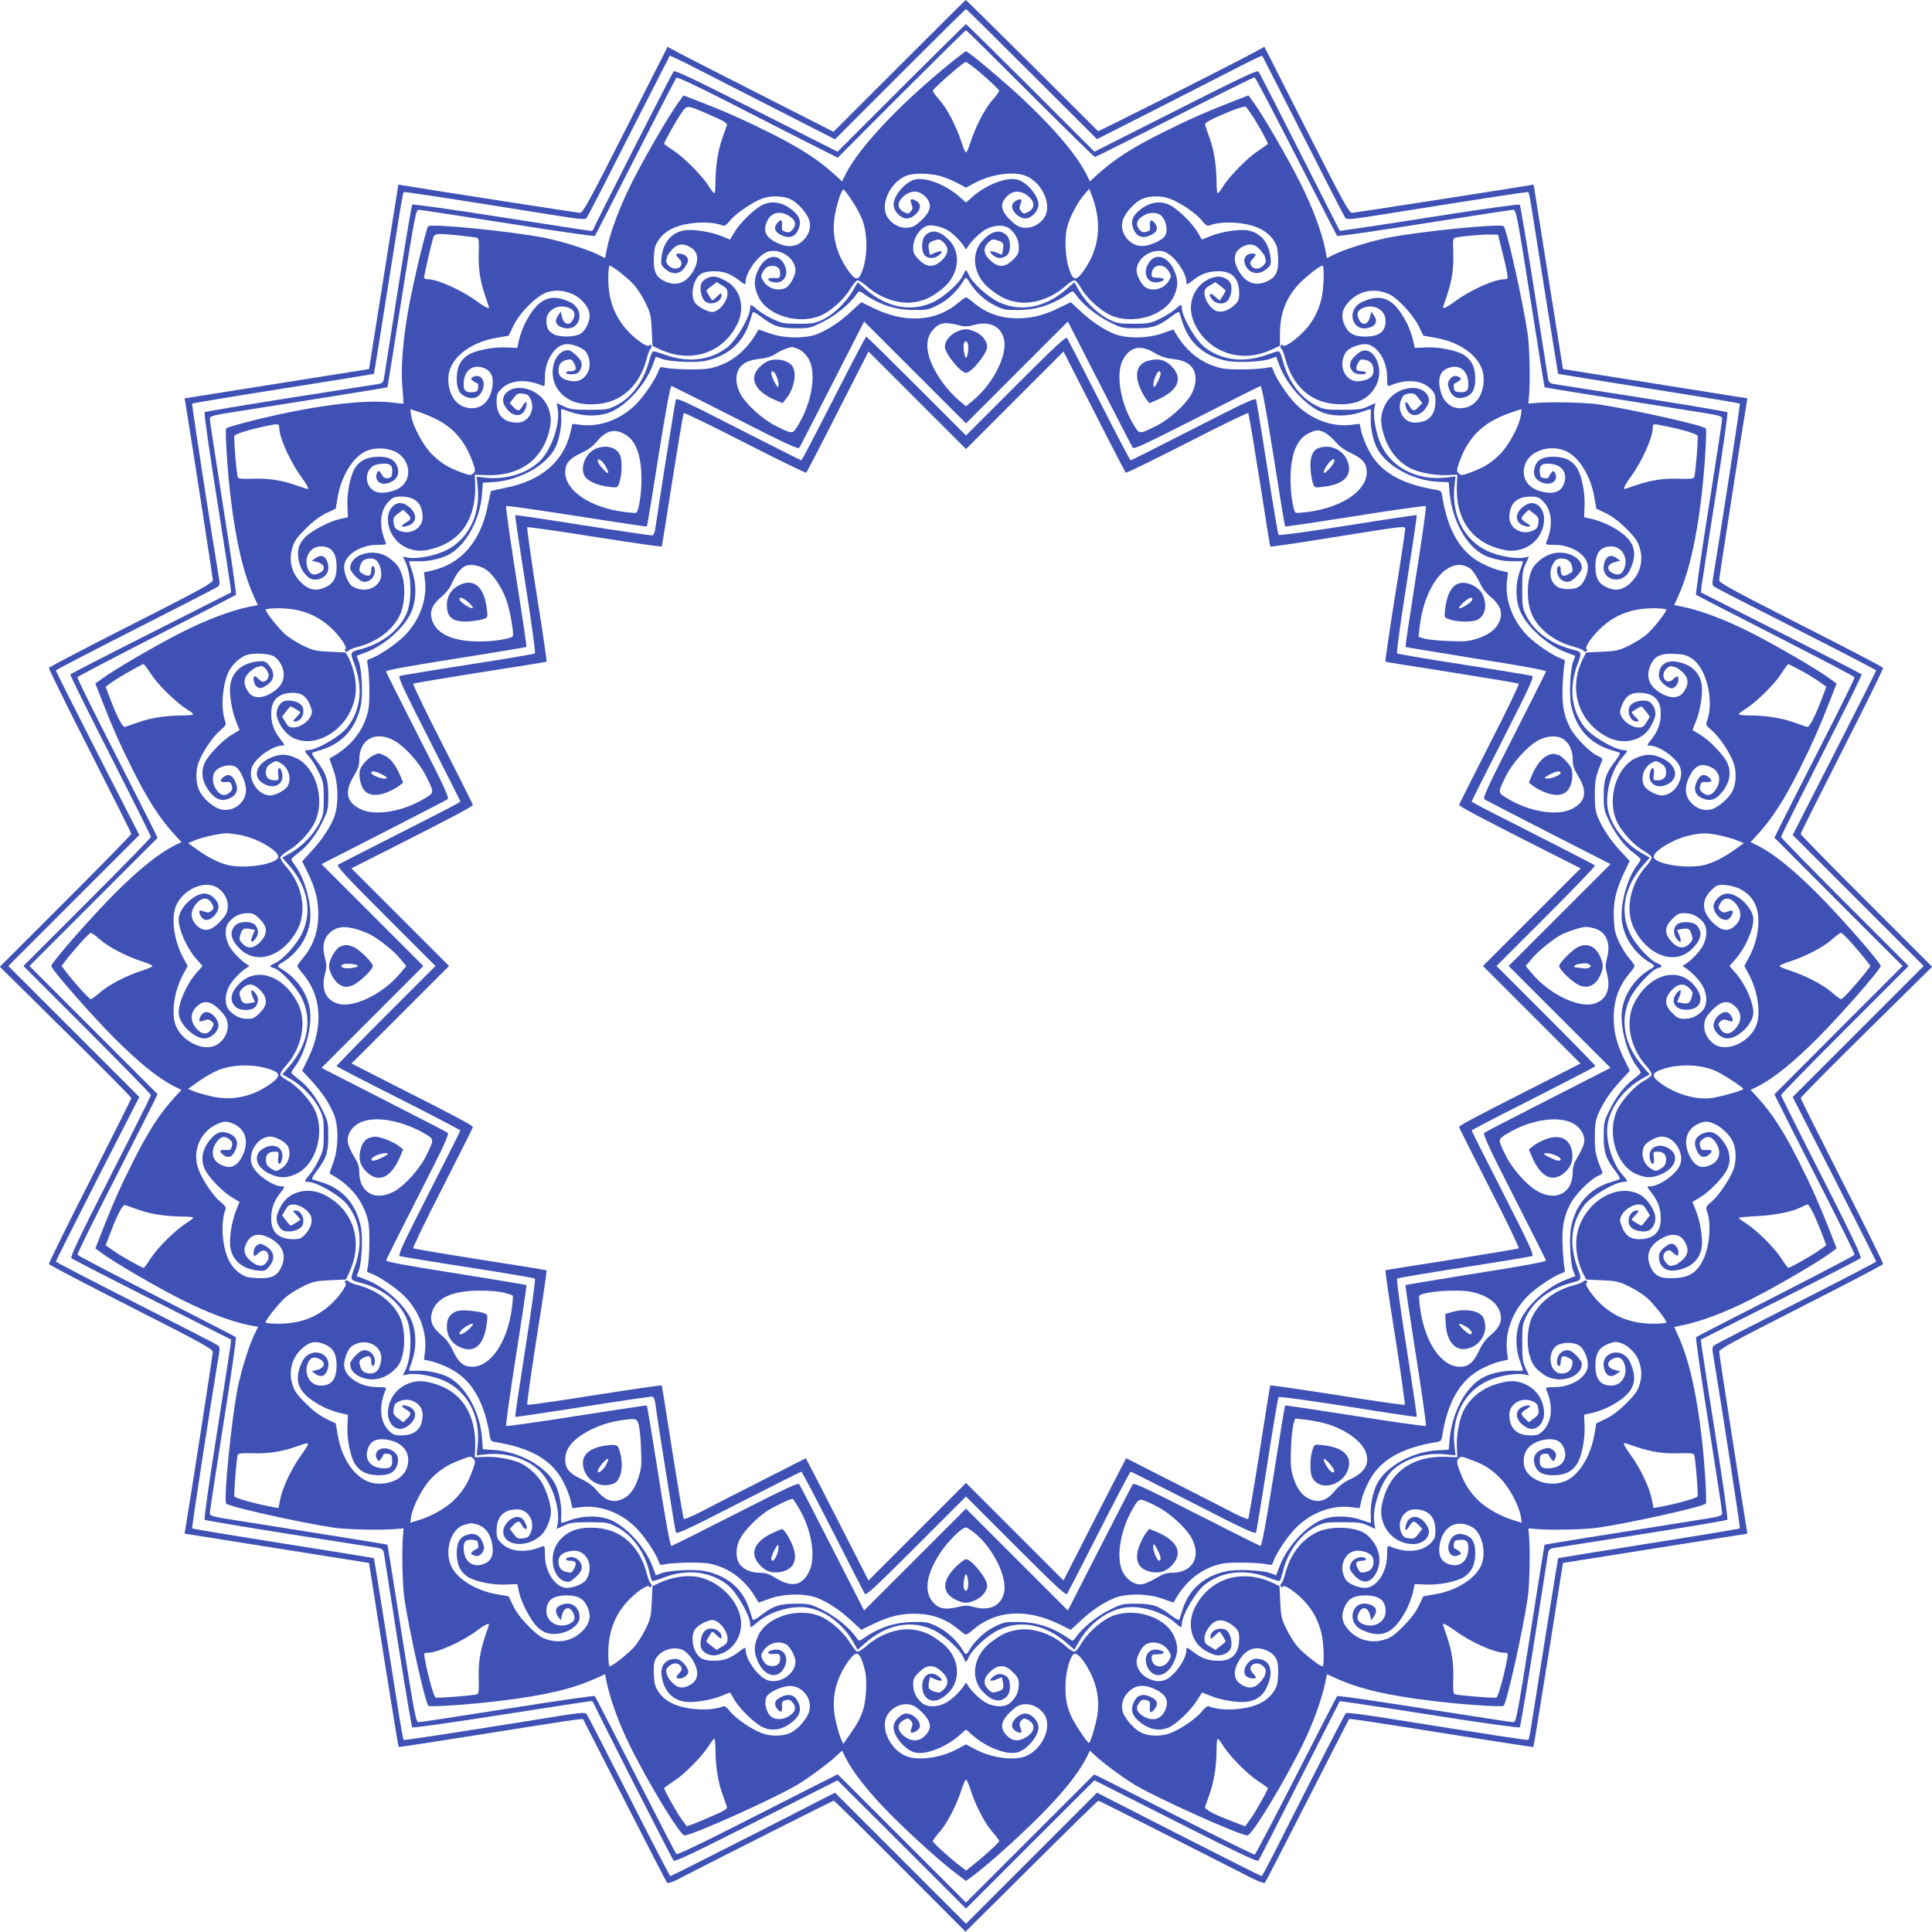 <?xml version="1.0" standalone="no"?>
<!DOCTYPE svg PUBLIC "-//W3C//DTD SVG 20010904//EN"
 "http://www.w3.org/TR/2001/REC-SVG-20010904/DTD/svg10.dtd">
<svg version="1.0" xmlns="http://www.w3.org/2000/svg"
 width="1280pt" height="1280pt" viewBox="0 0 1280 1280"
 preserveAspectRatio="xMidYMid meet">
<g transform="translate(0,1280) scale(0.1,-0.1)"
fill="#3f51b5" stroke="none">
<path d="M6178 12582 c-120 -119 -316 -315 -437 -436 l-219 -219 -468 238
c-258 131 -505 257 -550 281 l-81 44 -279 -550 c-240 -473 -282 -550 -301
-550 -16 0 -987 151 -1180 183 -13 3 -23 4 -24 3 0 0 -44 -275 -97 -611 l-97
-610 -610 -97 c-336 -53 -611 -97 -611 -97 -1 -1 0 -11 3 -23 33 -196 183
-1165 183 -1181 0 -19 -76 -61 -541 -297 -298 -151 -543 -279 -545 -285 -2 -5
120 -253 271 -550 151 -297 275 -544 275 -550 -1 -5 -196 -206 -436 -445
l-435 -435 435 -430 c240 -236 436 -434 436 -440 0 -5 -124 -253 -275 -550
-151 -297 -273 -544 -271 -550 2 -5 247 -134 545 -285 465 -236 541 -278 541
-297 0 -16 -150 -985 -183 -1180 -3 -13 -4 -23 -3 -24 0 0 275 -44 611 -97
l610 -97 96 -608 c53 -334 98 -609 100 -611 2 -2 225 32 494 75 609 97 723
114 728 109 2 -3 126 -246 276 -540 150 -294 276 -539 281 -544 5 -5 33 4 67
21 249 129 1031 523 1037 523 4 0 202 -195 440 -434 l433 -434 437 434 c240
239 439 434 443 434 5 0 607 -304 1016 -513 45 -22 82 -36 87 -31 5 5 131 250
281 544 150 294 274 537 276 540 5 5 119 -12 728 -109 270 -43 492 -77 494
-75 2 2 47 277 100 611 l96 608 610 97 c336 53 611 97 611 97 1 1 0 11 -3 24
-32 193 -183 1164 -183 1180 0 19 76 60 541 297 298 151 543 280 545 285 2 6
-120 253 -271 550 -151 297 -275 545 -275 550 0 6 196 204 435 440 l436 430
-435 435 c-240 239 -436 440 -436 445 0 6 124 253 275 550 151 297 273 545
271 550 -2 6 -247 134 -545 285 -465 237 -541 278 -541 297 0 16 151 987 183
1181 3 12 4 22 3 23 0 0 -275 44 -611 97 l-610 97 -97 610 c-53 336 -97 611
-97 611 -1 1 -11 0 -23 -3 -194 -32 -1165 -183 -1181 -183 -19 0 -61 77 -301
550 l-279 550 -81 -44 c-156 -84 -1017 -518 -1021 -515 -2 2 -199 199 -438
437 -239 237 -436 432 -438 432 -2 0 -102 -98 -221 -218z m658 -273 l432 -431
378 192 c209 106 454 232 546 279 91 47 168 84 171 81 2 -3 124 -242 271 -531
147 -290 272 -534 279 -542 11 -14 38 -11 252 23 741 118 957 151 961 147 3
-3 12 -45 19 -93 8 -49 51 -318 95 -599 45 -280 82 -510 83 -512 2 -1 272 -45
601 -97 329 -52 600 -97 603 -100 4 -3 -118 -796 -177 -1151 -7 -41 -6 -52 7
-62 9 -7 254 -133 544 -280 291 -148 529 -271 529 -275 0 -3 -124 -250 -276
-548 l-277 -542 434 -434 434 -434 -434 -434 -434 -434 277 -542 c152 -298
276 -545 276 -548 0 -4 -238 -127 -529 -275 -290 -147 -535 -273 -544 -280
-13 -10 -14 -21 -7 -62 59 -355 181 -1148 177 -1151 -3 -3 -274 -48 -603 -100
-329 -52 -599 -96 -601 -97 -1 -2 -38 -232 -83 -512 -44 -281 -87 -550 -95
-599 -7 -48 -16 -90 -19 -93 -4 -4 -172 21 -961 147 -132 21 -244 35 -248 30
-8 -7 -180 -342 -430 -837 -67 -134 -125 -243 -128 -243 -4 0 -251 124 -549
276 l-542 277 -434 -434 -434 -434 -434 434 -434 434 -542 -277 c-298 -152
-545 -276 -549 -276 -3 0 -127 238 -274 529 -147 290 -273 535 -280 544 -11
14 -37 12 -252 -23 -742 -119 -957 -151 -961 -147 -3 3 -21 101 -39 218 -109
689 -156 984 -158 986 -2 1 -272 45 -601 97 -329 52 -600 97 -603 100 -4 3
118 796 177 1151 7 41 6 52 -7 62 -9 7 -254 133 -544 280 -291 148 -529 271
-529 275 0 4 124 251 276 549 l277 541 -434 434 -434 434 434 434 434 434
-277 541 c-152 298 -276 545 -276 549 0 4 238 127 529 275 290 147 535 273
544 280 13 10 14 21 7 62 -59 355 -181 1148 -177 1151 3 3 274 48 603 100 329
52 599 96 601 97 2 2 49 297 158 986 18 117 36 215 39 218 4 4 219 -28 961
-147 214 -34 241 -37 252 -23 7 8 132 252 279 542 147 289 269 528 271 531 3
3 80 -34 171 -81 92 -47 337 -173 546 -279 l378 -193 432 432 c237 237 433
431 436 431 3 0 199 -194 436 -431z"/>
<path d="M5972 12218 l-423 -423 -538 272 c-409 207 -541 270 -548 260 -13
-15 -527 -1027 -531 -1044 -2 -7 -9 -13 -15 -13 -7 0 -274 41 -595 91 -344 54
-586 88 -591 83 -4 -5 -47 -259 -95 -564 -48 -305 -89 -569 -92 -587 -5 -26
-11 -32 -37 -37 -18 -3 -282 -44 -587 -92 -305 -48 -559 -91 -564 -95 -5 -5
27 -234 79 -561 48 -304 89 -571 92 -593 l4 -40 -530 -268 c-292 -147 -532
-271 -535 -275 -3 -4 117 -246 265 -537 148 -292 269 -534 269 -540 0 -5 -190
-200 -422 -432 l-423 -423 423 -423 c232 -232 422 -427 422 -432 0 -6 -121
-248 -270 -540 -207 -407 -266 -533 -257 -541 7 -6 247 -130 535 -275 l523
-264 -4 -40 c-3 -22 -44 -289 -92 -593 -52 -327 -84 -556 -79 -561 5 -4 259
-47 564 -95 305 -48 569 -89 587 -92 26 -5 32 -11 37 -37 3 -18 44 -282 92
-587 48 -305 91 -559 95 -564 5 -5 247 29 591 83 321 50 588 91 595 91 6 0 13
-6 15 -12 4 -18 518 -1030 531 -1045 7 -10 141 54 548 260 l538 272 426 -425
425 -425 425 425 426 425 538 -272 c407 -206 541 -270 548 -260 6 6 128 246
273 532 145 286 265 522 266 524 2 2 270 -38 594 -89 347 -55 594 -89 599 -84
4 5 47 259 95 564 48 305 89 569 92 587 5 26 11 32 37 37 18 3 282 44 587 92
305 48 559 91 564 95 5 5 -27 234 -79 561 -48 304 -89 571 -92 593 l-4 40 523
264 c288 145 528 269 535 275 9 8 -50 134 -257 541 -149 292 -270 534 -270
540 0 5 190 200 422 432 l423 423 -423 423 c-232 232 -422 427 -422 432 0 6
121 248 269 540 148 291 268 533 265 537 -3 4 -243 128 -535 275 l-530 268 4
40 c3 22 44 289 92 593 52 327 84 556 79 561 -5 4 -259 47 -564 95 -305 48
-569 89 -587 92 -26 5 -32 11 -37 37 -3 18 -44 282 -92 587 -48 305 -91 559
-95 564 -5 5 -252 -29 -599 -84 -324 -51 -592 -91 -594 -89 -1 2 -121 238
-266 524 -145 286 -267 526 -273 532 -7 10 -139 -53 -548 -260 l-538 -272
-423 423 c-233 232 -425 422 -428 422 -3 0 -195 -190 -428 -422z m853 -38
c231 -231 424 -420 429 -420 5 0 243 119 529 265 285 146 524 264 529 263 6
-2 129 -238 275 -523 146 -286 268 -523 272 -528 4 -4 264 33 577 83 313 49
578 90 589 90 20 0 26 -33 114 -587 51 -324 93 -589 94 -589 2 -2 469 -77 970
-156 194 -30 207 -34 207 -53 0 -12 -41 -277 -90 -590 -50 -313 -87 -572 -83
-576 5 -4 242 -126 528 -272 285 -146 521 -269 522 -274 2 -6 -102 -217 -231
-469 -129 -252 -249 -489 -267 -527 l-33 -67 424 -425 425 -425 -425 -425
-424 -425 33 -67 c18 -38 138 -275 267 -527 129 -252 233 -463 231 -469 -1 -5
-237 -128 -522 -274 -286 -146 -523 -268 -528 -272 -4 -4 33 -263 83 -576 49
-313 90 -578 90 -590 0 -19 -13 -23 -207 -53 -501 -79 -968 -154 -970 -156 -1
0 -43 -265 -94 -589 -88 -554 -94 -587 -114 -587 -11 0 -276 41 -589 90 -313
50 -573 87 -577 83 -4 -5 -126 -242 -272 -528 -146 -286 -269 -521 -274 -522
-5 -2 -221 104 -479 236 -258 131 -495 252 -527 267 l-58 28 -424 -424 -425
-425 -425 425 -425 425 -218 -110 c-119 -61 -358 -182 -530 -269 -182 -92
-316 -155 -321 -150 -5 5 -126 241 -271 524 -144 283 -265 518 -269 523 -4 4
-264 -33 -577 -83 -313 -49 -578 -90 -589 -90 -20 0 -26 33 -114 588 -51 323
-93 588 -94 588 -2 2 -469 77 -969 156 -195 30 -208 34 -208 53 0 12 41 277
90 590 50 313 87 572 83 576 -5 4 -242 126 -528 272 -285 146 -521 269 -522
274 -2 6 106 226 241 489 134 263 254 501 267 527 l23 48 -424 424 -425 425
425 425 424 424 -23 48 c-13 26 -133 264 -267 527 -135 263 -243 483 -241 489
1 5 237 128 522 274 286 146 523 268 528 272 4 4 -33 263 -83 576 -49 313 -90
578 -90 590 0 19 13 23 208 53 500 79 967 154 969 156 1 0 43 265 94 589 88
554 94 587 114 587 11 0 276 -41 589 -90 313 -50 573 -87 577 -83 4 5 125 240
269 523 144 283 266 519 271 525 6 6 130 -52 332 -155 177 -91 415 -212 529
-270 l208 -105 422 423 c233 232 425 422 428 422 3 0 194 -189 425 -420z"/>
<path d="M6283 12371 c-328 -268 -590 -547 -680 -724 l-24 -49 -42 39 c-114
104 -229 179 -428 279 -176 88 -290 139 -457 204 l-123 48 -34 -46 c-65 -90
-221 -358 -307 -528 -83 -166 -143 -324 -168 -446 l-11 -58 -38 19 c-71 37
-246 92 -366 116 -220 43 -747 95 -768 76 -13 -13 -93 -345 -127 -526 -41
-225 -56 -412 -44 -544 5 -57 8 -104 7 -105 -2 -1 -35 2 -75 7 -192 24 -558
-25 -957 -128 -74 -19 -138 -38 -142 -43 -9 -9 6 -254 26 -432 35 -304 85
-520 155 -677 l28 -62 -56 -11 c-122 -25 -281 -85 -446 -168 -170 -86 -438
-242 -528 -307 l-46 -34 48 -123 c64 -164 117 -284 199 -447 102 -204 180
-325 284 -438 l39 -42 -49 -24 c-106 -55 -232 -156 -393 -317 -154 -154 -420
-458 -420 -480 0 -22 266 -326 420 -480 161 -161 287 -262 393 -317 l49 -24
-39 -42 c-104 -113 -182 -234 -284 -438 -82 -163 -135 -283 -199 -447 l-48
-123 46 -34 c90 -65 358 -221 528 -307 166 -83 324 -143 446 -168 l58 -11 -19
-38 c-37 -71 -92 -246 -116 -366 -43 -216 -95 -747 -76 -767 20 -21 495 -127
711 -159 86 -13 323 -18 415 -9 l49 4 -4 -49 c-9 -92 -4 -329 9 -415 32 -216
138 -691 159 -711 10 -10 278 8 472 32 300 36 481 79 637 149 l62 28 11 -56
c23 -110 80 -269 148 -407 126 -257 338 -605 367 -605 53 0 627 259 760 343
75 47 193 134 241 179 l43 40 24 -49 c51 -100 157 -233 297 -374 146 -146 336
-318 443 -398 l57 -43 53 39 c113 87 289 245 437 393 151 151 254 280 307 383
l24 49 43 -40 c48 -45 166 -132 241 -179 133 -84 707 -343 760 -343 29 0 241
348 367 605 68 138 125 297 148 407 l11 56 62 -28 c156 -70 337 -113 637 -149
194 -24 462 -42 472 -32 21 20 127 495 159 711 13 86 18 323 9 415 l-4 49 49
-4 c92 -9 329 -4 415 9 216 32 691 138 711 159 9 9 -6 254 -26 432 -35 304
-85 520 -155 677 l-28 62 56 11 c122 25 281 85 446 168 170 86 438 242 528
307 l46 34 -48 123 c-64 164 -117 284 -199 447 -102 204 -180 325 -284 438
l-39 42 49 24 c105 54 232 156 393 317 154 154 420 458 420 480 0 22 -266 326
-420 480 -161 161 -287 262 -393 317 l-49 24 39 42 c104 113 182 234 284 438
82 163 135 283 199 447 l48 123 -46 34 c-90 65 -358 221 -528 307 -165 83
-324 143 -446 168 l-56 11 28 62 c70 157 120 373 155 677 20 178 35 423 26
432 -20 21 -495 127 -711 159 -86 13 -323 18 -415 9 l-49 -4 4 49 c9 92 4 329
-9 415 -32 216 -138 691 -159 711 -20 19 -551 -33 -767 -76 -120 -24 -295 -79
-366 -116 l-38 -19 -11 58 c-25 122 -85 280 -168 446 -86 170 -242 438 -307
528 l-34 46 -123 -48 c-167 -65 -281 -116 -457 -204 -199 -100 -314 -175 -428
-279 l-42 -39 -24 49 c-69 134 -224 315 -441 516 -141 129 -342 297 -356 297
-5 0 -57 -40 -117 -89z m156 -8 c62 -46 181 -155 181 -165 0 -5 -20 -33 -45
-61 -51 -58 -113 -178 -145 -279 -12 -38 -25 -68 -30 -68 -5 0 -18 30 -30 68
-32 101 -94 221 -145 279 -25 28 -45 56 -45 61 0 14 203 191 219 192 2 0 20
-12 40 -27z m-1721 -331 c80 -35 102 -49 98 -61 -3 -9 -17 -49 -31 -89 -29
-81 -44 -182 -45 -289 0 -40 -3 -73 -7 -73 -5 0 -21 20 -36 45 -46 72 -164
191 -233 236 -35 23 -64 44 -64 47 0 12 85 162 115 204 40 55 31 56 203 -20z
m3587 -11 c38 -59 95 -164 95 -174 0 -2 -29 -23 -64 -46 -69 -45 -187 -164
-233 -236 -15 -25 -31 -45 -35 -45 -5 0 -8 33 -8 73 -1 107 -16 208 -45 289
-14 40 -28 80 -31 89 -4 11 13 24 68 49 98 46 191 79 201 73 5 -3 28 -35 52
-72z m-2080 -386 c32 -9 85 -30 117 -47 l58 -31 58 31 c111 59 260 80 340 46
107 -44 173 -191 123 -272 -41 -64 -119 -89 -180 -58 -15 8 -44 33 -64 55 -48
54 -50 96 -6 140 37 38 86 41 130 10 57 -41 61 -87 10 -114 -26 -13 -30 -13
-45 4 -13 15 -14 24 -6 46 6 15 9 30 6 32 -9 10 -46 -9 -57 -28 -21 -40 48
-107 97 -95 38 10 74 53 74 90 0 59 -75 148 -139 166 -71 19 -205 -32 -297
-113 l-44 -39 -44 39 c-92 81 -226 132 -297 113 -64 -18 -139 -107 -139 -166
0 -37 36 -80 74 -90 49 -12 118 55 97 95 -11 19 -48 38 -57 28 -3 -2 0 -17 6
-32 8 -22 7 -31 -6 -46 -15 -17 -19 -17 -45 -4 -51 27 -47 73 10 114 44 31 93
28 130 -10 44 -44 42 -86 -6 -140 -20 -22 -49 -47 -64 -55 -61 -31 -139 -6
-180 58 -50 80 15 226 121 272 45 20 150 20 225 1z m-576 -171 c28 -41 60
-104 71 -140 27 -88 27 -210 0 -297 -27 -87 -47 -92 -95 -27 -87 119 -119 252
-92 385 19 92 46 167 58 159 4 -2 31 -38 58 -80z m1591 23 c63 -179 41 -342
-65 -487 -48 -66 -68 -60 -95 28 -21 69 -27 176 -14 248 10 58 56 155 104 218
24 31 45 55 47 53 2 -2 12 -29 23 -60z m-2004 -6 c47 -22 109 -90 125 -139 16
-48 -2 -102 -46 -141 -46 -40 -104 -42 -175 -6 -71 36 -88 81 -55 145 28 55
88 66 146 27 40 -27 47 -55 21 -87 -15 -18 -24 -22 -46 -16 -24 6 -27 11 -25
41 4 42 -9 47 -34 14 -22 -31 -14 -55 24 -74 51 -27 92 -18 114 26 24 46 19
84 -16 119 -67 67 -147 86 -216 53 -52 -24 -149 -118 -185 -178 l-31 -52 -58
23 c-70 29 -189 47 -244 38 -87 -14 -143 -82 -153 -184 -4 -43 -2 -49 28 -74
46 -39 96 -34 127 13 27 40 28 54 7 75 -15 16 -64 22 -64 9 0 -4 9 -17 21 -29
44 -47 -25 -90 -72 -43 -11 11 -18 27 -15 36 3 8 6 19 6 23 0 5 14 25 31 45
37 41 76 46 126 15 54 -33 56 -95 7 -170 -46 -69 -109 -87 -181 -53 -57 27
-75 65 -71 155 3 66 7 82 33 120 42 59 109 94 212 108 78 11 163 6 214 -15 10
-4 26 8 48 36 35 43 139 115 206 142 54 22 140 21 191 -2z m2516 2 c69 -26
173 -97 209 -142 22 -28 38 -40 48 -36 51 21 136 26 214 15 103 -14 170 -49
212 -108 26 -38 30 -54 33 -120 4 -90 -14 -128 -71 -155 -72 -34 -135 -16
-181 53 -49 75 -47 137 7 170 50 31 89 26 126 -15 17 -20 31 -40 31 -45 0 -4
3 -15 6 -23 8 -21 -31 -57 -61 -57 -14 0 -29 8 -36 21 -9 17 -7 25 10 43 27
29 26 36 -3 36 -36 0 -59 -27 -51 -59 18 -71 88 -92 145 -44 29 24 32 31 28
73 -10 102 -66 170 -153 184 -55 9 -174 -9 -244 -38 l-58 -23 -31 52 c-36 60
-133 154 -185 178 -69 33 -149 14 -216 -53 -35 -35 -40 -73 -16 -119 22 -44
63 -53 114 -26 39 20 46 43 23 75 -24 31 -37 25 -33 -17 2 -28 -1 -33 -25 -39
-22 -6 -31 -2 -46 16 -26 32 -19 60 21 87 36 25 80 29 112 13 40 -22 61 -98
39 -141 -17 -30 -103 -69 -154 -69 -85 0 -153 92 -127 172 16 49 78 117 125
139 51 23 132 24 188 2z m-1483 -203 c36 -18 96 -76 120 -116 11 -19 11 -19
22 0 25 41 85 98 123 118 59 31 127 30 161 -2 38 -35 55 -73 55 -121 0 -35 -6
-48 -39 -80 -50 -51 -94 -53 -145 -9 -49 43 -56 84 -21 120 23 24 31 27 58 19
43 -12 49 -21 42 -62 l-7 -35 -35 14 c-43 18 -56 9 -24 -17 28 -23 59 -24 89
-3 30 21 32 104 2 134 -42 42 -94 33 -154 -27 -91 -90 -69 -242 47 -331 69
-53 107 -71 173 -83 101 -19 229 23 321 104 26 24 55 42 63 40 8 -2 27 -25 42
-51 37 -66 126 -148 195 -180 145 -66 354 -6 417 119 34 68 34 120 0 188 -44
88 -123 106 -164 38 -49 -79 2 -152 84 -121 29 11 16 24 -24 24 -35 0 -40 3
-40 23 0 65 78 79 113 20 18 -31 18 -34 1 -63 -30 -51 -96 -72 -148 -48 -28
12 -66 80 -66 117 0 88 119 158 198 117 61 -32 131 -135 132 -193 0 -22 2 -22
45 11 55 43 105 60 172 59 89 -1 133 -50 133 -149 0 -38 -5 -51 -30 -74 -43
-40 -92 -55 -127 -38 -37 18 -73 74 -73 113 0 27 6 37 36 54 l36 22 34 -26
c19 -14 34 -28 34 -31 0 -4 -26 -48 -37 -63 -2 -3 -16 8 -32 23 -34 33 -49 19
-20 -18 25 -32 77 -36 102 -8 21 23 31 73 23 106 -8 34 -59 60 -100 52 -97
-18 -166 -105 -166 -207 0 -104 84 -225 193 -278 106 -52 225 -51 343 3 l54
25 0 78 c1 132 34 225 113 318 40 47 150 135 168 135 15 0 10 -158 -7 -223
-21 -82 -53 -143 -108 -204 -56 -62 -137 -118 -147 -102 -5 8 -9 8 -14 -1 -4
-7 -2 -15 4 -19 6 -4 18 -34 26 -66 48 -182 168 -291 335 -302 136 -10 227 35
271 132 55 119 -33 272 -118 208 -63 -46 -75 -89 -37 -128 17 -17 84 -21 84
-5 0 6 -10 10 -22 10 -43 0 -52 14 -33 50 15 29 20 32 48 26 39 -8 57 -30 57
-72 0 -38 -29 -61 -87 -69 -97 -15 -155 101 -96 192 17 26 81 53 127 53 76 0
146 -105 146 -219 0 -56 2 -62 18 -56 105 46 211 38 269 -20 29 -29 33 -40 33
-84 0 -93 -47 -141 -138 -141 -71 0 -119 80 -89 152 13 30 21 36 52 40 32 4
40 0 62 -29 l26 -34 -23 -24 c-31 -33 -41 -31 -63 6 -20 36 -33 33 -23 -5 20
-80 101 -73 145 11 28 55 -22 113 -98 113 -88 -1 -166 -56 -196 -139 -19 -53
-19 -91 -1 -157 29 -109 93 -192 183 -238 54 -27 160 -47 236 -44 l72 3 -3
-72 c-9 -217 94 -369 283 -419 65 -18 103 -17 156 1 83 30 138 108 139 196 0
76 -58 126 -113 98 -84 -44 -91 -125 -11 -145 38 -10 41 3 5 23 -37 22 -39 32
-6 63 l24 23 34 -26 c29 -22 33 -30 29 -62 -4 -31 -10 -39 -40 -52 -72 -30
-152 18 -152 89 0 91 48 138 141 138 44 0 55 -4 84 -33 58 -58 66 -164 20
-269 -6 -16 0 -18 56 -18 114 0 219 -70 219 -146 0 -49 -27 -110 -58 -130 -35
-23 -111 -23 -146 0 -49 32 -58 103 -21 160 13 19 26 26 49 26 42 0 64 -18 72
-57 6 -28 3 -33 -26 -48 -36 -19 -50 -10 -50 33 0 12 -4 22 -9 22 -16 0 -20
-28 -10 -58 12 -36 50 -55 82 -43 27 11 77 66 77 86 0 38 -22 67 -67 87 -84
37 -178 12 -245 -67 -53 -61 -62 -234 -17 -330 46 -98 150 -177 276 -210 31
-8 60 -20 64 -26 4 -6 12 -8 19 -4 9 5 9 9 1 14 -16 10 40 91 102 147 95 85
203 124 344 124 46 0 83 -4 83 -9 0 -17 -87 -127 -131 -165 -24 -21 -77 -54
-118 -74 -66 -32 -84 -36 -178 -40 l-104 -5 -20 -38 c-103 -202 -33 -425 164
-524 103 -51 223 -24 278 63 16 25 31 60 35 78 8 41 -18 92 -52 100 -33 8 -83
-2 -106 -23 -37 -33 -12 -113 35 -113 19 0 18 3 -8 30 -16 16 -27 31 -24 33
15 11 59 37 63 37 3 0 17 -15 31 -34 l26 -34 -22 -36 c-17 -30 -27 -36 -54
-36 -40 0 -95 36 -113 74 -12 24 -12 34 3 72 22 58 56 84 112 84 99 0 146 -45
146 -138 0 -65 -19 -117 -64 -173 -30 -39 -31 -39 -7 -39 58 -1 162 -71 194
-132 41 -79 -29 -198 -117 -198 -37 0 -105 38 -117 66 -24 52 -3 118 48 148
29 17 32 17 63 -1 24 -15 33 -27 35 -53 4 -39 -16 -60 -59 -60 -26 0 -27 2
-22 40 6 40 -9 56 -21 24 -31 -81 42 -133 121 -85 68 42 49 121 -39 165 -67
34 -119 33 -187 0 -125 -63 -185 -272 -119 -417 32 -69 114 -158 180 -195 26
-15 49 -34 51 -42 2 -8 -16 -37 -40 -63 -105 -119 -137 -290 -77 -409 93 -184
275 -246 387 -132 60 60 69 112 27 154 -26 26 -105 28 -132 3 -23 -21 -23 -65
1 -94 26 -33 35 -19 17 25 l-15 35 35 7 c40 7 51 0 63 -43 8 -27 5 -35 -19
-58 -36 -35 -77 -28 -120 21 -44 51 -42 95 9 145 32 33 45 39 80 39 48 0 86
-17 121 -55 32 -34 33 -102 2 -161 -20 -38 -77 -98 -118 -123 -19 -11 -19 -11
0 -22 41 -25 98 -85 118 -123 31 -59 30 -127 -2 -161 -35 -38 -73 -55 -121
-55 -35 0 -48 6 -80 39 -51 50 -53 94 -9 145 43 49 84 56 120 21 24 -23 27
-31 19 -58 -12 -43 -23 -50 -63 -43 l-35 7 15 35 c18 44 9 58 -17 25 -45 -55
-13 -111 63 -111 105 0 127 88 41 174 -112 114 -294 52 -387 -132 -60 -119
-28 -290 77 -409 24 -26 42 -55 40 -63 -2 -9 -24 -26 -48 -39 -62 -33 -151
-129 -182 -198 -67 -145 -8 -354 118 -417 68 -33 120 -34 187 0 88 44 107 123
39 165 -79 48 -152 -4 -121 -85 12 -32 27 -16 21 24 -5 38 -4 40 22 40 43 0
63 -21 59 -60 -2 -26 -11 -38 -35 -53 -31 -18 -34 -18 -63 -1 -51 30 -72 96
-48 148 12 28 80 66 117 66 88 0 158 -119 117 -198 -32 -61 -136 -131 -194
-132 -24 0 -23 0 7 -39 45 -56 64 -108 64 -173 0 -93 -47 -138 -146 -138 -56
0 -90 26 -112 84 -15 38 -15 48 -3 72 18 38 73 74 113 74 27 0 37 -6 54 -36
l22 -36 -26 -34 c-14 -19 -28 -34 -31 -34 -4 0 -48 26 -63 37 -3 2 8 17 24 33
25 26 26 30 10 30 -49 0 -75 -79 -37 -113 23 -21 73 -31 106 -23 34 8 60 59
52 100 -11 56 -60 121 -108 145 -168 81 -394 -82 -414 -299 -7 -71 11 -161 45
-229 l20 -38 104 -5 c94 -4 112 -8 178 -40 41 -20 94 -53 118 -74 44 -38 131
-148 131 -165 0 -5 -37 -9 -83 -9 -141 0 -249 39 -344 124 -62 56 -118 137
-102 147 8 5 8 9 -1 14 -7 4 -15 2 -19 -4 -4 -6 -33 -18 -64 -26 -126 -33
-230 -112 -276 -210 -32 -67 -39 -182 -17 -255 18 -61 33 -82 88 -123 94 -72
258 -28 258 68 0 20 -50 75 -77 86 -32 12 -70 -7 -82 -43 -10 -30 -6 -58 10
-58 5 0 9 10 9 23 0 42 14 51 50 32 29 -15 32 -20 26 -48 -8 -39 -30 -57 -72
-57 -78 0 -99 140 -28 186 35 23 111 23 146 0 31 -20 58 -81 58 -130 0 -76
-105 -146 -219 -146 -56 0 -62 -2 -56 -18 46 -105 38 -211 -20 -269 -29 -29
-40 -33 -84 -33 -93 0 -141 47 -141 138 0 71 80 119 152 89 30 -13 36 -21 40
-52 4 -32 0 -40 -29 -62 l-34 -26 -24 23 c-33 31 -31 41 6 63 36 20 33 33 -5
23 -80 -20 -73 -101 11 -145 55 -28 113 22 113 98 -1 88 -56 166 -139 196 -53
19 -91 19 -157 1 -109 -29 -192 -93 -238 -183 -27 -54 -47 -160 -44 -236 l3
-72 -72 3 c-216 9 -369 -94 -419 -282 -18 -66 -18 -104 1 -157 30 -83 108
-138 196 -139 76 0 126 58 98 113 -44 84 -125 91 -145 11 -10 -38 3 -41 23 -5
22 37 32 39 63 6 l23 -24 -26 -34 c-22 -29 -30 -33 -62 -29 -31 4 -39 10 -52
40 -30 72 18 152 89 152 91 0 138 -48 138 -141 0 -44 -4 -55 -33 -84 -58 -58
-164 -66 -269 -20 -16 6 -18 0 -18 -56 0 -114 -70 -219 -146 -219 -46 0 -110
27 -127 53 -59 91 -1 207 96 192 58 -8 87 -31 87 -69 0 -42 -18 -64 -57 -72
-28 -6 -33 -3 -48 26 -19 36 -10 50 33 50 26 0 30 17 5 22 -33 7 -71 -13 -84
-43 -10 -26 -9 -34 8 -57 59 -79 121 -80 161 -2 43 83 18 183 -63 252 -61 53
-234 62 -327 18 -103 -48 -179 -147 -213 -275 -8 -32 -20 -62 -26 -66 -6 -4
-8 -12 -4 -19 5 -9 9 -9 14 -1 10 16 91 -40 147 -102 55 -61 87 -122 108 -204
17 -65 22 -223 7 -223 -17 0 -127 87 -165 131 -21 24 -54 77 -74 118 -32 66
-36 84 -40 178 l-5 105 -52 24 c-204 93 -414 24 -510 -169 -51 -103 -24 -223
63 -278 25 -16 60 -31 78 -35 41 -8 92 18 100 52 8 33 -2 83 -23 106 -33 37
-113 12 -113 -35 0 -19 3 -18 30 8 16 16 31 27 33 24 11 -15 37 -59 37 -63 0
-3 -15 -17 -34 -31 l-34 -26 -36 22 c-30 17 -36 27 -36 54 0 39 36 95 73 113
35 17 84 2 127 -38 25 -23 30 -36 30 -74 0 -99 -44 -148 -133 -149 -67 -1
-117 16 -172 59 -43 33 -45 33 -45 11 -1 -58 -71 -161 -132 -193 -79 -41 -198
29 -198 117 0 37 38 105 66 117 52 24 118 3 148 -48 17 -29 17 -32 -1 -63 -35
-59 -113 -45 -113 20 0 20 5 23 40 23 40 0 53 13 24 24 -81 31 -133 -42 -85
-121 42 -68 121 -49 165 39 34 67 33 119 0 187 -63 125 -272 185 -417 119 -69
-32 -158 -114 -195 -180 -15 -26 -34 -49 -42 -51 -8 -2 -37 16 -63 40 -92 81
-220 123 -321 104 -66 -12 -104 -30 -173 -83 -116 -89 -138 -241 -47 -331 60
-60 112 -69 154 -27 30 30 28 113 -2 134 -30 21 -61 20 -89 -3 -32 -26 -19
-35 24 -17 l35 14 7 -35 c7 -41 1 -50 -42 -62 -27 -8 -35 -5 -58 19 -35 36
-28 77 21 120 51 44 95 42 145 -9 33 -32 39 -45 39 -80 0 -48 -17 -86 -55
-121 -34 -32 -102 -33 -161 -2 -38 20 -98 77 -123 118 -11 19 -11 19 -22 0
-25 -41 -85 -98 -123 -118 -59 -31 -127 -30 -161 2 -38 35 -55 73 -55 121 0
35 6 48 39 80 50 51 94 53 145 9 49 -43 56 -84 21 -120 -23 -24 -31 -27 -58
-19 -43 12 -50 23 -43 63 l7 35 35 -15 c44 -18 58 -9 25 17 -55 45 -111 13
-111 -63 0 -75 56 -116 117 -85 146 76 152 267 10 375 -69 53 -107 71 -173 83
-101 19 -229 -23 -321 -104 -26 -24 -55 -41 -63 -40 -8 2 -28 27 -45 54 -41
69 -123 145 -192 177 -145 66 -354 6 -417 -119 -33 -68 -34 -120 0 -187 44
-88 123 -107 165 -39 48 79 -4 152 -85 121 -30 -11 -16 -26 22 -22 32 3 37 0
40 -19 6 -41 -15 -64 -56 -61 -28 2 -40 10 -55 35 -18 31 -18 34 -1 63 30 51
96 72 148 48 28 -12 66 -80 66 -117 0 -88 -119 -158 -198 -117 -61 32 -131
135 -132 193 0 22 -2 22 -45 -11 -24 -19 -61 -40 -82 -47 -54 -18 -137 -15
-168 5 -54 35 -75 145 -38 195 11 14 40 34 65 45 40 16 49 17 74 5 38 -19 74
-74 74 -114 0 -27 -6 -37 -36 -54 l-36 -22 -34 26 c-19 14 -34 28 -34 31 0 4
26 48 37 63 2 3 17 -8 33 -24 26 -25 30 -26 30 -10 0 49 -79 75 -113 37 -21
-23 -31 -73 -23 -106 8 -34 59 -60 100 -52 97 18 166 105 166 207 0 145 -149
297 -310 315 -68 7 -156 -8 -225 -40 l-52 -24 -5 -105 c-4 -94 -8 -112 -40
-178 -20 -41 -53 -94 -74 -118 -38 -44 -148 -131 -165 -131 -5 0 -9 37 -9 83
0 141 39 249 124 344 56 62 137 118 147 102 5 -8 9 -8 14 1 4 7 2 15 -4 19 -6
4 -18 34 -26 66 -47 180 -167 290 -330 302 -125 10 -208 -23 -262 -102 -66
-97 -22 -255 72 -255 20 0 75 50 86 77 17 46 -32 97 -83 85 -26 -5 -22 -22 5
-22 42 0 51 -14 32 -50 -15 -29 -20 -32 -48 -26 -39 8 -57 30 -57 72 0 38 29
61 87 69 97 15 155 -101 96 -192 -17 -26 -81 -53 -127 -53 -76 0 -146 105
-146 219 0 56 -2 62 -17 56 -106 -46 -212 -38 -270 20 -29 29 -33 40 -33 84 0
93 47 141 138 141 71 0 119 -80 89 -152 -13 -30 -21 -36 -52 -40 -32 -4 -40 0
-62 29 l-26 34 23 24 c30 32 44 31 58 0 12 -25 32 -34 32 -14 0 15 -21 53 -34
61 -50 33 -136 -44 -120 -107 22 -86 174 -86 256 1 31 34 58 102 58 148 0 47
-25 128 -56 186 -29 53 -83 104 -141 134 -54 27 -160 47 -236 44 l-72 -3 3 60
c9 226 -91 380 -282 431 -66 18 -104 18 -157 -1 -83 -30 -138 -108 -139 -196
0 -76 58 -126 113 -98 84 44 91 125 11 145 -38 10 -41 -3 -5 -23 37 -22 39
-32 6 -63 l-24 -23 -34 26 c-29 22 -33 30 -29 62 4 31 10 39 40 52 72 30 152
-18 152 -89 0 -91 -48 -138 -141 -138 -44 0 -55 4 -84 33 -58 58 -66 164 -20
270 6 15 0 17 -56 17 -114 0 -219 70 -219 146 0 46 27 110 53 127 91 59 207 1
192 -96 -8 -58 -31 -87 -69 -87 -42 0 -64 18 -72 57 -6 28 -3 33 26 48 36 19
50 10 50 -32 0 -27 17 -31 22 -5 12 51 -39 100 -85 83 -27 -11 -77 -66 -77
-86 0 -38 22 -67 67 -87 84 -37 178 -12 245 67 53 61 62 234 17 330 -46 98
-150 177 -276 210 -31 8 -60 20 -64 26 -4 6 -12 8 -19 4 -9 -5 -9 -9 -1 -14
16 -10 -40 -91 -102 -147 -95 -85 -203 -124 -344 -124 -46 0 -83 4 -83 9 0 17
87 127 131 165 24 21 77 54 118 74 66 32 84 36 178 40 l105 5 24 52 c93 204
24 414 -169 510 -103 51 -223 24 -278 -63 -16 -25 -31 -60 -35 -78 -8 -41 18
-92 52 -100 33 -8 83 2 106 23 37 33 12 113 -35 113 -19 0 -18 -3 8 -30 16
-16 27 -31 24 -33 -15 -11 -59 -37 -63 -37 -3 0 -17 15 -31 34 l-26 34 22 36
c17 30 27 36 54 36 39 0 95 -36 113 -73 17 -35 2 -84 -38 -127 -23 -25 -36
-30 -74 -30 -99 0 -148 44 -149 133 -1 67 16 117 59 172 33 43 33 45 11 45
-58 1 -161 71 -193 132 -41 79 29 198 117 198 37 0 105 -38 117 -66 24 -52 3
-118 -48 -148 -29 -17 -32 -17 -63 1 -24 15 -33 27 -35 53 -4 39 16 60 59 60
26 0 27 -2 22 -40 -6 -40 9 -56 21 -24 31 82 -42 133 -121 84 -68 -41 -50
-120 38 -164 68 -34 120 -34 188 0 126 63 185 272 118 417 -31 69 -120 165
-182 198 -24 13 -46 30 -48 39 -2 8 16 37 40 63 105 119 137 290 77 409 -93
184 -275 246 -387 132 -60 -60 -69 -112 -27 -154 30 -30 113 -28 134 2 21 30
20 61 -3 89 -26 33 -35 19 -17 -25 l15 -35 -35 -7 c-40 -7 -51 0 -63 43 -8 27
-5 35 19 58 36 35 77 28 120 -21 44 -51 42 -95 -9 -145 -32 -33 -45 -39 -80
-39 -48 0 -86 17 -121 55 -32 34 -33 102 -2 161 20 38 77 98 118 123 19 11 19
11 0 22 -41 25 -98 85 -118 123 -31 59 -30 127 2 161 35 38 73 55 121 55 35 0
48 -6 80 -39 51 -50 53 -94 9 -145 -43 -49 -84 -56 -120 -21 -24 23 -27 31
-19 58 12 43 23 50 63 43 l35 -7 -15 -35 c-18 -44 -9 -58 17 -25 23 28 24 59
3 89 -21 30 -104 32 -134 2 -42 -42 -33 -94 27 -154 112 -114 294 -52 387 132
60 119 28 290 -77 409 -24 26 -41 55 -40 63 2 8 27 29 54 45 69 41 145 123
177 192 66 145 6 354 -119 417 -68 34 -120 34 -188 0 -88 -44 -106 -123 -38
-164 79 -49 152 2 121 84 -12 32 -27 16 -21 -24 5 -38 4 -40 -22 -40 -43 0
-63 21 -59 60 2 26 11 38 35 53 31 18 34 18 63 1 51 -30 72 -96 48 -148 -12
-28 -80 -66 -117 -66 -88 0 -158 119 -117 198 32 61 135 131 193 132 22 0 22
2 -11 45 -43 55 -60 105 -59 172 1 88 50 133 146 133 56 0 90 -26 112 -84 15
-38 15 -48 3 -72 -18 -38 -73 -74 -113 -74 -27 0 -37 6 -54 36 l-22 36 26 34
c14 19 28 34 31 34 4 0 48 -26 63 -37 3 -2 -8 -17 -24 -33 -25 -26 -26 -30
-10 -30 49 0 75 79 37 113 -23 21 -73 31 -106 23 -34 -8 -60 -59 -52 -100 11
-56 60 -121 108 -145 168 -81 394 82 414 299 7 71 -11 161 -45 229 l-20 38
-104 5 c-94 4 -112 8 -178 40 -41 20 -94 53 -118 74 -44 38 -131 148 -131 165
0 5 37 9 83 9 141 0 249 -39 344 -124 62 -56 118 -137 102 -147 -8 -5 -8 -9 1
-14 7 -4 15 -2 19 4 4 6 33 18 64 26 126 33 230 112 276 210 32 67 39 182 17
255 -18 61 -33 82 -88 123 -94 72 -258 28 -258 -68 0 -20 50 -75 77 -86 46
-17 97 32 85 84 -5 25 -22 21 -22 -5 0 -43 -14 -52 -50 -33 -29 15 -32 20 -26
48 8 39 30 57 72 57 38 0 61 -29 69 -87 15 -97 -101 -155 -192 -96 -26 17 -53
81 -53 127 0 76 105 146 219 146 56 0 62 2 56 18 -46 105 -38 211 20 269 29
29 40 33 84 33 93 0 141 -47 141 -138 0 -71 -80 -119 -152 -89 -30 13 -36 21
-40 52 -4 32 0 40 29 62 l34 26 24 -23 c33 -31 31 -41 -6 -63 -36 -20 -33 -33
5 -23 80 20 73 101 -11 145 -55 28 -113 -22 -113 -98 1 -88 56 -166 139 -196
53 -18 91 -19 156 -1 192 51 292 205 283 431 l-3 60 72 -3 c217 -9 369 94 419
283 18 65 17 103 -1 156 -30 83 -108 138 -196 139 -76 0 -126 -58 -98 -113 44
-84 125 -91 145 -11 10 38 -3 41 -23 5 -22 -37 -32 -39 -63 -6 l-23 24 26 34
c22 29 30 33 62 29 31 -4 39 -10 52 -40 30 -72 -18 -152 -89 -152 -91 0 -138
48 -138 141 0 44 4 55 33 84 58 58 164 66 270 20 15 -6 17 0 17 56 0 114 70
219 146 219 46 0 110 -27 127 -53 59 -91 1 -207 -96 -192 -58 8 -87 31 -87 69
0 42 18 64 57 72 28 6 33 3 48 -26 19 -36 10 -50 -32 -50 -13 0 -23 -4 -23
-10 0 -12 60 -13 76 -2 22 15 34 50 25 75 -11 27 -66 77 -86 77 -94 0 -138
-158 -72 -255 54 -79 137 -112 262 -102 163 12 283 122 330 302 8 32 20 62 26
66 6 4 8 12 4 19 -5 9 -9 9 -14 1 -10 -16 -91 40 -147 102 -85 95 -124 203
-124 344 0 46 4 83 9 83 17 0 127 -87 165 -131 21 -24 54 -77 74 -118 32 -66
36 -84 40 -178 l5 -105 52 -24 c204 -93 414 -24 510 169 51 103 24 223 -63
278 -25 16 -60 31 -78 35 -41 8 -92 -18 -100 -52 -8 -33 2 -83 23 -106 33 -37
113 -12 113 35 0 19 -3 18 -30 -8 -16 -16 -31 -27 -33 -24 -11 15 -37 59 -37
63 0 3 15 17 34 31 l34 26 36 -22 c30 -17 36 -27 36 -54 0 -40 -36 -95 -74
-114 -25 -12 -34 -11 -74 5 -25 11 -54 31 -65 45 -37 50 -16 160 38 195 31 20
114 23 168 5 21 -7 58 -28 82 -47 43 -33 45 -33 45 -11 1 58 71 161 132 193
79 41 198 -29 198 -117 0 -37 -38 -105 -66 -117 -52 -24 -118 -3 -148 48 -17
29 -17 32 1 63 15 25 27 33 55 35 41 3 62 -20 56 -61 -3 -19 -8 -22 -40 -19
-38 4 -52 -11 -22 -22 81 -31 133 42 85 121 -42 68 -121 49 -165 -39 -34 -67
-33 -119 0 -187 63 -125 272 -185 417 -119 69 32 151 108 192 177 17 27 37 52
45 54 8 1 37 -16 63 -40 92 -81 220 -123 321 -104 66 12 104 30 173 83 116 89
138 241 47 331 -60 60 -112 69 -154 27 -26 -26 -28 -105 -3 -132 21 -23 65
-23 94 1 33 26 19 35 -25 17 l-35 -15 -7 35 c-7 40 0 51 43 63 27 8 35 5 58
-19 35 -36 28 -77 -21 -120 -51 -44 -95 -42 -145 9 -33 32 -39 45 -39 80 0 61
40 125 90 144 24 10 88 -2 129 -23z m-3228 -40 c57 -6 111 -13 119 -15 12 -4
14 -22 12 -96 -4 -106 8 -188 43 -291 14 -40 25 -74 25 -75 0 -11 -29 3 -75
37 -104 77 -265 150 -332 150 -12 0 -23 5 -23 11 0 18 51 239 61 266 10 27 20
28 170 13z m6910 -100 c15 -58 30 -124 34 -147 6 -41 5 -43 -17 -43 -68 0
-228 -72 -333 -150 -46 -34 -75 -48 -75 -37 0 1 11 35 25 75 35 103 47 185 43
291 -3 85 -2 92 17 97 38 9 180 22 230 20 l50 -1 26 -105z m-6156 -289 c51
-22 102 -80 110 -125 9 -47 -24 -120 -64 -140 -38 -20 -133 -21 -171 -1 -37
19 -50 43 -50 90 0 73 81 117 154 83 33 -15 41 -40 22 -76 -22 -42 -59 -34
-72 16 l-9 37 -19 -27 c-24 -36 -13 -64 30 -78 115 -38 161 117 50 169 -132
62 -214 23 -299 -144 -13 -28 -31 -75 -38 -105 l-12 -55 -73 3 c-88 5 -208
-20 -255 -51 -50 -34 -71 -78 -73 -152 -1 -77 21 -115 77 -129 46 -12 81 9 97
59 19 59 -23 105 -70 75 -13 -8 -12 -11 5 -24 11 -9 24 -16 28 -16 5 0 7 -12
5 -27 -2 -24 -8 -29 -36 -31 -50 -5 -65 13 -59 72 8 83 73 119 147 81 40 -21
54 -67 39 -134 -20 -95 -88 -143 -173 -120 -72 19 -116 92 -116 190 1 128 134
240 325 272 l75 13 30 63 c42 89 157 203 225 225 56 17 109 13 170 -13z m5412
-2 c57 -28 159 -139 194 -213 l29 -60 75 -13 c191 -32 324 -144 325 -272 0
-98 -44 -170 -115 -190 -85 -23 -154 25 -174 120 -15 67 -1 113 39 134 74 38
139 2 147 -81 6 -59 -9 -77 -59 -72 -28 2 -34 7 -36 31 -2 15 0 27 5 27 4 0
17 7 28 16 17 13 18 16 5 24 -26 16 -49 11 -66 -15 -13 -20 -14 -30 -4 -60 16
-50 51 -71 97 -59 56 14 78 52 77 129 -2 74 -23 118 -73 152 -47 31 -167 56
-255 51 l-73 -3 -12 55 c-7 30 -25 77 -38 105 -85 167 -167 206 -299 144 -111
-52 -65 -207 50 -169 43 14 54 42 30 78 l-19 27 -9 -37 c-13 -50 -50 -58 -72
-16 -19 36 -11 61 22 76 73 34 154 -10 154 -83 0 -72 -42 -105 -135 -105 -75
0 -112 21 -137 77 -25 57 -18 101 24 149 71 80 175 100 275 53z m-6321 -824
c117 -57 195 -147 244 -282 21 -58 21 -63 6 -79 -16 -15 -21 -15 -79 6 -87 32
-137 62 -197 122 -57 58 -125 184 -136 255 l-6 42 48 -15 c27 -8 81 -30 120
-49z m7190 23 c-11 -72 -79 -197 -137 -256 -61 -61 -109 -90 -196 -122 -58
-21 -63 -21 -79 -6 -15 16 -15 21 6 79 60 166 159 261 339 323 36 13 68 23 70
23 2 1 1 -18 -3 -41z m-8226 -81 c0 -67 73 -228 150 -332 34 -46 48 -75 38
-75 -2 0 -36 11 -76 25 -102 35 -185 47 -290 43 -64 -2 -93 1 -96 9 -9 22 -29
262 -23 276 5 12 102 42 217 66 73 15 80 14 80 -12z m9172 12 c118 -23 220
-53 225 -66 6 -14 -14 -254 -23 -276 -3 -8 -32 -11 -96 -9 -105 4 -188 -8
-290 -43 -40 -14 -74 -25 -75 -25 -11 0 3 29 37 75 77 104 150 265 150 332 0
26 1 27 72 12z m-8430 -161 c113 -33 151 -171 68 -241 -39 -33 -122 -51 -167
-36 -61 20 -83 105 -40 155 18 20 35 28 73 31 59 6 77 -9 72 -59 -2 -27 -8
-34 -29 -36 -18 -2 -29 4 -39 23 -17 32 -28 32 -36 -2 -9 -35 26 -66 65 -57
64 15 92 56 74 110 -16 48 -56 69 -128 68 -74 -2 -118 -23 -152 -73 -31 -47
-56 -167 -51 -255 l3 -73 -55 -12 c-69 -16 -184 -76 -226 -118 -46 -46 -58
-89 -44 -160 14 -67 61 -123 104 -123 68 0 107 51 86 114 -14 43 -42 54 -78
30 l-27 -19 37 -9 c50 -13 58 -50 16 -72 -36 -19 -61 -11 -76 22 -34 73 10
154 83 154 72 0 105 -42 105 -135 0 -75 -21 -112 -77 -137 -57 -25 -101 -18
-149 24 -68 60 -94 148 -68 236 13 46 28 68 89 129 49 49 93 82 136 103 l63
30 13 75 c24 141 101 267 188 306 46 21 111 24 167 7z m7783 -7 c87 -39 164
-165 188 -306 l13 -75 63 -30 c43 -21 87 -54 136 -103 61 -61 76 -83 89 -129
26 -88 0 -176 -68 -236 -48 -42 -92 -49 -149 -24 -56 25 -77 62 -77 137 0 93
33 135 105 135 73 0 117 -81 83 -154 -15 -33 -40 -41 -76 -22 -42 22 -34 59
16 72 l37 9 -27 19 c-36 24 -64 13 -78 -30 -38 -115 117 -161 169 -50 62 132
23 214 -144 299 -28 13 -75 31 -105 38 l-55 12 3 73 c5 88 -20 208 -51 255
-34 50 -78 71 -152 73 -77 1 -115 -21 -129 -77 -12 -46 9 -81 59 -97 59 -19
105 23 75 70 -8 13 -11 12 -24 -5 -9 -11 -16 -24 -16 -28 0 -5 -12 -7 -27 -5
-24 2 -29 8 -31 36 -5 50 13 65 72 59 83 -8 119 -73 81 -147 -21 -40 -67 -54
-134 -39 -95 20 -143 89 -120 174 27 96 166 145 274 96z m-8559 -1360 c35 -22
64 -75 64 -121 0 -45 -23 -83 -70 -114 -75 -49 -137 -47 -170 7 -31 50 -26 89
15 126 20 17 40 31 45 31 4 0 15 3 23 6 21 8 57 -31 57 -61 0 -14 -8 -29 -21
-36 -17 -9 -25 -7 -43 10 -12 12 -25 21 -29 21 -13 0 -7 -49 9 -64 21 -21 35
-20 75 7 47 31 52 81 13 127 -25 30 -31 32 -74 28 -102 -10 -170 -66 -184
-153 -9 -55 9 -174 38 -244 l23 -58 -52 -31 c-60 -36 -154 -133 -178 -185 -33
-69 -14 -149 53 -216 35 -35 73 -40 119 -16 44 22 53 63 26 114 -19 38 -43 46
-73 24 -31 -23 -25 -38 15 -34 28 2 33 -1 39 -25 6 -22 2 -31 -16 -46 -32 -26
-60 -19 -87 21 -25 36 -29 80 -13 112 22 40 98 61 141 39 30 -17 69 -103 69
-154 0 -87 -92 -153 -175 -126 -50 16 -114 75 -136 125 -23 50 -24 132 -2 187
27 70 92 165 139 206 40 34 44 41 36 63 -31 82 -19 245 24 331 24 47 68 88
114 107 44 17 152 13 186 -8z m9396 -16 c96 -66 146 -283 97 -414 -9 -22 -5
-29 35 -63 47 -41 112 -136 139 -206 22 -55 21 -137 -2 -188 -22 -47 -90 -109
-139 -125 -48 -16 -102 2 -141 46 -40 46 -42 104 -6 175 36 71 81 88 145 55
55 -28 66 -88 27 -146 -27 -40 -55 -47 -87 -21 -18 15 -22 24 -16 46 6 24 11
27 39 25 40 -4 46 11 15 34 -30 22 -54 14 -73 -24 -27 -51 -18 -92 26 -114 46
-24 84 -19 119 16 67 67 86 147 53 216 -24 52 -118 149 -178 185 l-52 31 23
58 c29 70 47 189 38 244 -13 84 -77 139 -175 152 -69 10 -115 -35 -107 -103 3
-28 55 -74 84 -74 21 0 44 30 44 56 0 29 -7 30 -36 3 -47 -44 -90 25 -43 72
11 11 27 18 36 15 8 -3 19 -6 23 -6 5 0 25 -14 45 -31 41 -37 46 -76 15 -126
-33 -54 -95 -56 -170 -7 -69 46 -87 109 -53 181 27 57 65 75 155 71 66 -3 82
-7 120 -33z m-10212 -100 c46 -71 163 -186 235 -232 25 -15 45 -31 45 -35 0
-5 -33 -8 -72 -8 -108 -1 -209 -16 -290 -45 -40 -14 -80 -28 -89 -31 -16 -6
-53 64 -104 199 l-25 67 45 33 c46 32 195 117 206 117 4 0 26 -29 49 -65z
m10929 24 c42 -22 97 -56 123 -75 l48 -34 -26 -68 c-50 -134 -87 -204 -103
-198 -9 3 -49 17 -89 31 -81 29 -182 44 -289 45 -40 0 -73 3 -73 8 0 4 20 20
45 35 72 46 189 161 235 232 23 36 45 65 47 65 3 0 40 -18 82 -41z m-10328
-1093 c113 -24 252 -108 242 -146 -11 -43 -202 -76 -319 -54 -59 10 -139 49
-212 101 l-66 47 43 18 c50 21 162 46 211 47 19 0 65 -6 101 -13z m9794 -1
c41 -9 94 -24 117 -34 l42 -17 -66 -47 c-73 -52 -153 -91 -212 -101 -117 -22
-308 11 -319 54 -10 37 129 122 237 145 82 18 113 18 201 0z m-9957 -345 c64
-39 89 -118 58 -179 -8 -15 -33 -44 -55 -64 -54 -48 -96 -50 -140 -6 -38 37
-41 86 -10 130 41 57 87 61 114 10 13 -26 13 -30 -4 -45 -15 -13 -24 -14 -46
-6 -15 6 -30 9 -32 6 -10 -9 9 -46 28 -57 40 -21 107 48 95 97 -10 38 -53 74
-91 74 -63 0 -152 -79 -169 -151 -14 -61 44 -202 117 -285 l39 -44 -39 -44
c-73 -83 -131 -224 -117 -285 17 -72 106 -151 169 -151 38 0 81 36 91 74 12
49 -55 118 -95 97 -19 -11 -38 -48 -28 -57 2 -3 17 0 32 6 22 8 31 7 46 -6 17
-15 17 -19 4 -45 -27 -51 -73 -47 -114 10 -31 44 -28 93 10 130 44 44 86 42
140 -6 22 -20 47 -49 55 -64 31 -61 6 -139 -58 -180 -81 -50 -228 16 -272 123
-34 80 -13 229 46 340 l31 58 -31 58 c-59 111 -80 260 -46 340 45 109 188 173
272 122z m10089 -9 c83 -42 123 -112 123 -214 0 -79 -22 -164 -62 -239 l-31
-58 31 -58 c59 -111 80 -260 46 -340 -44 -107 -191 -173 -272 -123 -64 41 -89
119 -58 180 8 15 33 44 55 64 54 48 96 50 140 6 38 -37 41 -86 10 -130 -41
-57 -87 -61 -114 -10 -13 26 -13 30 4 45 15 13 24 14 46 6 15 -6 30 -9 32 -6
10 9 -9 46 -28 57 -40 21 -107 -48 -95 -97 10 -38 53 -74 91 -74 63 0 152 79
169 151 14 61 -44 202 -117 285 l-39 44 39 44 c73 83 131 224 117 285 -17 72
-106 151 -169 151 -38 0 -81 -36 -91 -74 -12 -49 55 -118 95 -97 19 11 38 48
28 57 -2 3 -17 0 -32 -6 -22 -8 -31 -7 -46 6 -17 15 -17 19 -4 45 27 51 73 47
114 -10 31 -44 28 -93 -10 -130 -44 -44 -86 -42 -140 6 -67 61 -86 121 -55
181 15 29 52 66 76 76 26 10 107 -2 147 -23z m-10864 -336 c58 -51 178 -113
280 -145 37 -12 67 -25 67 -30 0 -5 -30 -18 -67 -30 -102 -32 -222 -94 -280
-145 -28 -25 -56 -45 -61 -45 -11 0 -112 112 -166 183 l-28 37 28 37 c54 71
155 183 166 183 5 0 33 -20 61 -45z m11609 -28 c35 -40 77 -89 92 -110 l28
-37 -28 -37 c-54 -71 -155 -183 -166 -183 -5 0 -33 20 -61 45 -58 51 -178 113
-279 145 -38 12 -68 25 -68 30 0 5 30 18 68 30 102 32 222 95 277 144 28 25
55 45 62 46 6 0 40 -33 75 -73z m-10484 -831 c70 -24 73 -46 12 -91 -119 -88
-251 -119 -387 -91 -45 9 -101 25 -124 34 l-43 18 66 47 c36 26 91 58 122 72
100 44 241 48 354 11z m9578 -11 c50 -22 184 -110 184 -120 0 -9 -157 -53
-210 -60 -107 -13 -239 26 -340 100 -62 45 -58 67 13 91 112 37 254 33 353
-11z m-9823 -349 c85 -35 110 -121 62 -216 -36 -71 -81 -88 -145 -55 -55 28
-66 88 -27 146 27 40 55 47 87 21 18 -15 22 -24 16 -46 -6 -24 -11 -27 -39
-25 -42 4 -48 -9 -17 -33 32 -23 55 -16 75 23 27 51 18 92 -26 114 -46 24 -84
19 -119 -16 -67 -67 -86 -147 -53 -216 24 -52 118 -149 178 -185 l52 -31 -23
-58 c-29 -70 -47 -189 -38 -244 14 -87 82 -143 184 -153 43 -4 49 -2 74 28 39
46 34 96 -13 127 -40 27 -54 28 -75 7 -16 -15 -22 -64 -9 -64 4 0 17 9 29 21
47 44 90 -25 43 -72 -11 -11 -27 -18 -36 -15 -8 3 -19 6 -23 6 -5 0 -25 14
-45 31 -41 37 -46 76 -15 126 33 54 95 56 170 7 69 -46 87 -109 53 -181 -27
-57 -65 -75 -155 -71 -66 3 -82 7 -120 33 -59 42 -94 109 -108 212 -11 78 -6
163 15 214 4 10 -8 26 -36 48 -45 36 -116 140 -142 209 -47 118 5 251 118 303
48 22 66 23 108 5z m9811 0 c48 -20 107 -75 127 -121 23 -50 24 -132 2 -187
-25 -65 -99 -173 -144 -210 -36 -30 -39 -37 -31 -59 32 -84 20 -236 -26 -329
-41 -82 -92 -114 -190 -118 -90 -4 -128 14 -155 71 -34 72 -16 135 53 181 75
49 137 47 170 -7 31 -50 26 -89 -15 -126 -20 -17 -40 -31 -45 -31 -4 0 -15 -3
-23 -6 -21 -8 -57 31 -57 61 0 14 8 29 21 36 17 9 25 7 43 -10 29 -27 36 -26
36 3 0 26 -23 56 -44 56 -29 0 -81 -46 -84 -74 -8 -68 38 -113 107 -103 98 13
162 68 175 152 9 55 -9 174 -38 244 l-23 58 52 31 c60 36 154 133 178 185 33
69 14 149 -53 216 -35 35 -73 40 -119 16 -44 -22 -53 -63 -26 -114 20 -39 43
-46 75 -23 31 24 25 37 -17 33 -28 -2 -33 1 -39 25 -6 22 -2 31 16 46 32 26
60 19 87 -21 39 -58 28 -118 -27 -146 -64 -33 -109 -16 -145 55 -47 94 -24
180 60 216 39 17 58 17 99 0z m-10436 -571 c81 -29 182 -44 290 -45 39 0 72
-3 72 -7 0 -5 -20 -21 -45 -36 -72 -46 -189 -161 -235 -232 -23 -36 -45 -65
-47 -65 -13 0 -162 84 -205 116 l-48 34 26 68 c50 134 87 204 103 198 9 -3 49
-17 89 -31z m11100 -32 c17 -38 43 -98 56 -135 l26 -68 -48 -34 c-43 -32 -192
-116 -205 -116 -2 0 -24 29 -47 65 -46 71 -163 186 -235 232 -25 15 -45 31
-45 34 0 3 55 9 123 12 120 6 240 31 296 62 14 8 31 14 37 15 6 0 25 -30 42
-67z m-9861 -862 c52 -24 73 -63 73 -136 0 -93 -33 -135 -105 -135 -73 0 -117
81 -83 154 15 33 40 41 76 22 42 -22 34 -59 -16 -72 l-37 -9 27 -19 c36 -24
64 -13 78 30 38 115 -117 161 -169 50 -62 -132 -23 -214 144 -299 28 -13 75
-31 105 -38 l55 -12 -3 -73 c-5 -88 20 -208 51 -255 34 -50 78 -71 152 -73 77
-1 115 21 129 77 12 46 -9 81 -59 97 -59 19 -105 -23 -75 -70 8 -13 11 -12 24
5 9 11 16 24 16 28 0 5 12 7 28 5 23 -2 28 -8 30 -36 5 -50 -13 -65 -72 -59
-83 8 -119 73 -81 147 21 40 67 54 134 39 95 -20 143 -88 120 -173 -19 -72
-92 -116 -190 -116 -128 1 -240 134 -272 325 l-13 75 -63 30 c-43 21 -87 54
-136 103 -61 61 -76 83 -89 129 -25 83 -2 171 61 230 53 50 95 58 160 29z
m8590 8 c34 -13 80 -55 99 -90 29 -57 36 -118 18 -177 -13 -46 -28 -68 -89
-129 -49 -49 -93 -82 -136 -103 l-63 -30 -13 -75 c-24 -141 -101 -267 -188
-306 -110 -50 -262 7 -278 104 -13 85 33 147 124 166 67 15 113 1 134 -39 38
-74 2 -139 -81 -147 -59 -6 -77 9 -72 59 2 28 7 34 31 36 15 2 27 0 27 -5 0
-4 7 -17 16 -28 13 -17 16 -18 24 -5 16 26 11 49 -15 66 -20 13 -30 14 -60 4
-50 -16 -71 -51 -59 -97 14 -56 52 -78 129 -77 74 2 118 23 152 73 31 47 56
167 51 255 l-3 73 55 12 c30 7 77 25 105 38 167 85 206 167 144 299 -52 111
-207 65 -169 -50 14 -43 42 -54 78 -30 l27 19 -37 9 c-50 13 -58 50 -16 72 36
19 61 11 76 -22 34 -73 -10 -154 -83 -154 -72 0 -105 42 -105 135 0 73 21 112
73 136 49 22 65 23 104 8z m-8707 -669 c0 -6 -21 -38 -46 -73 -61 -83 -123
-214 -137 -288 l-12 -60 -35 6 c-112 20 -252 59 -257 71 -5 15 14 255 23 277
3 8 31 11 95 9 104 -4 196 10 289 43 77 27 80 28 80 15z m8798 -15 c102 -35
185 -47 290 -43 64 2 93 -1 96 -9 9 -22 28 -262 23 -277 -5 -12 -145 -51 -257
-71 l-35 -6 -12 60 c-14 74 -76 205 -137 288 -39 53 -55 83 -43 83 1 0 35 -11
75 -25z m-7701 -80 c14 -14 13 -22 -7 -78 -32 -87 -62 -135 -122 -196 -55 -54
-153 -109 -242 -135 l-48 -15 6 42 c11 68 79 197 132 251 59 59 107 90 188
121 74 29 74 29 93 10z m6615 -9 c85 -31 123 -56 186 -118 59 -58 126 -183
138 -255 l6 -42 -48 15 c-89 26 -187 81 -242 135 -60 61 -90 109 -122 196 -19
52 -20 64 -9 77 18 20 18 20 91 -8z m-6590 -426 c49 -14 84 -57 97 -121 15
-67 1 -113 -39 -134 -74 -38 -139 -2 -147 81 -6 59 9 77 59 72 28 -2 34 -7 36
-30 2 -16 0 -28 -5 -28 -4 0 -17 -7 -28 -16 -17 -13 -18 -16 -5 -24 26 -16 49
-11 66 15 13 20 14 30 4 60 -16 50 -51 71 -97 59 -56 -14 -78 -52 -77 -129 2
-74 23 -118 73 -152 47 -31 167 -56 255 -51 l73 3 12 -55 c16 -69 76 -184 118
-226 46 -46 89 -58 160 -44 67 14 123 61 123 104 0 68 -51 107 -114 86 -43
-14 -54 -42 -30 -78 l19 -27 9 37 c13 50 50 58 72 16 19 -36 11 -61 -22 -76
-73 -34 -154 10 -154 83 0 72 42 105 135 105 75 0 112 -21 137 -77 25 -57 18
-101 -24 -149 -60 -68 -148 -94 -236 -68 -46 13 -68 28 -129 89 -49 49 -82 93
-103 136 l-30 63 -75 13 c-141 24 -267 101 -306 188 -47 103 0 250 88 273 21
5 40 10 43 11 3 0 22 -4 42 -9z m6592 -18 c63 -36 94 -161 62 -246 -35 -92
-164 -174 -311 -199 l-75 -13 -30 -63 c-21 -43 -54 -87 -103 -136 -61 -61 -83
-76 -129 -89 -88 -26 -176 0 -236 68 -42 48 -49 92 -24 149 25 56 62 77 137
77 93 0 135 -33 135 -105 0 -73 -81 -117 -154 -83 -33 15 -41 40 -22 76 22 42
59 34 72 -16 l9 -37 19 27 c24 36 13 64 -30 78 -115 38 -161 -117 -50 -169
132 -62 214 -23 299 144 13 28 31 75 38 105 l12 55 73 -3 c88 -5 208 20 255
51 50 34 71 78 73 152 1 77 -21 115 -77 129 -46 12 -81 -9 -97 -59 -19 -59 23
-105 70 -75 13 8 12 11 -5 24 -11 9 -24 16 -28 16 -5 0 -7 12 -5 28 2 23 8 28
36 30 50 5 65 -13 59 -72 -8 -83 -73 -119 -147 -81 -40 21 -54 67 -39 134 24
113 116 158 213 103z m-6514 -644 c0 -2 -11 -36 -25 -76 -35 -102 -47 -185
-43 -290 2 -64 -1 -93 -9 -96 -22 -9 -262 -28 -277 -23 -12 5 -51 145 -72 260
-6 35 -5 37 19 37 67 0 238 78 337 154 37 29 70 44 70 34z m6395 -38 c105 -78
265 -150 333 -150 23 0 24 -3 18 -37 -21 -115 -60 -255 -72 -260 -15 -5 -255
14 -277 23 -8 3 -11 32 -9 96 4 105 -8 188 -43 290 -14 40 -25 74 -25 76 0 10
29 -4 75 -38z m-5106 -134 c15 -8 40 -33 55 -56 49 -75 47 -137 -7 -170 -50
-31 -89 -26 -126 15 -17 20 -31 40 -31 45 0 4 -3 15 -6 23 -8 21 31 57 61 57
14 0 29 -8 36 -21 9 -17 7 -25 -10 -43 -27 -29 -26 -36 3 -36 26 0 56 23 56
44 0 29 -46 81 -74 84 -68 8 -113 -38 -103 -107 13 -98 68 -162 152 -175 55
-9 174 9 244 38 l58 23 31 -52 c36 -60 133 -154 185 -178 69 -33 149 -14 216
53 35 35 40 73 16 119 -22 44 -63 53 -114 26 -39 -20 -46 -43 -23 -75 24 -31
37 -25 33 17 -2 28 1 33 25 39 22 6 31 2 46 -16 26 -32 19 -60 -21 -87 -36
-25 -80 -29 -112 -13 -40 22 -61 98 -39 141 17 30 103 69 154 69 85 0 151 -89
127 -169 -15 -50 -76 -120 -125 -142 -51 -23 -132 -24 -188 -2 -69 26 -173 97
-209 142 -22 28 -38 40 -48 36 -51 -21 -136 -26 -214 -15 -103 14 -170 49
-212 108 -26 38 -30 54 -33 120 -2 62 1 83 16 108 36 56 122 80 181 50z m3868
-3 c57 -27 75 -65 71 -155 -3 -66 -7 -82 -33 -120 -42 -59 -109 -94 -212 -108
-78 -11 -163 -6 -214 15 -10 4 -26 -8 -48 -36 -36 -45 -140 -116 -209 -142
-56 -22 -137 -21 -188 2 -47 22 -109 90 -125 139 -16 48 2 102 46 141 46 40
104 42 175 6 71 -36 88 -81 55 -145 -28 -55 -88 -66 -146 -27 -40 27 -47 55
-21 87 15 18 24 22 46 16 25 -6 27 -11 24 -44 -3 -43 7 -47 34 -12 23 32 16
55 -23 75 -51 27 -92 18 -114 -26 -24 -46 -19 -84 16 -119 67 -67 147 -86 216
-53 51 24 142 112 182 175 l35 55 58 -23 c69 -29 188 -47 243 -38 59 9 101 39
125 90 55 114 27 194 -69 194 -52 0 -99 -80 -66 -114 16 -16 65 -23 65 -9 0 4
-9 17 -21 29 -44 47 25 90 72 43 11 -11 18 -27 15 -36 -3 -8 -6 -19 -6 -23 0
-5 -14 -25 -31 -45 -37 -41 -76 -46 -126 -15 -54 33 -56 95 -7 170 46 69 109
87 181 53z m-2676 -95 c17 -56 20 -87 17 -166 -6 -118 -28 -180 -100 -283
l-51 -73 -19 42 c-9 24 -25 80 -34 125 -28 136 3 268 91 387 49 66 68 60 96
-32z m1503 -50 c45 -89 61 -184 47 -278 -10 -63 -43 -175 -55 -187 -7 -8 -95
123 -120 178 -29 68 -38 113 -37 203 0 87 33 203 59 209 23 5 64 -43 106 -125z
m-1165 -222 c15 -8 44 -33 64 -55 48 -54 50 -96 6 -140 -37 -38 -86 -41 -130
-10 -57 41 -61 87 -10 114 26 13 30 13 45 -4 13 -15 14 -24 6 -46 -6 -15 -9
-30 -6 -32 9 -10 46 9 57 28 21 40 -48 107 -97 95 -38 -10 -74 -53 -74 -90 0
-59 75 -148 139 -166 71 -19 205 32 297 113 l44 39 44 -39 c92 -81 226 -132
297 -113 64 18 139 107 139 166 0 37 -36 80 -74 90 -49 12 -118 -55 -97 -95
11 -19 48 -38 57 -28 3 2 0 17 -6 32 -8 22 -7 31 6 46 15 17 19 17 45 4 53
-28 47 -79 -14 -115 -48 -30 -90 -26 -126 11 -44 44 -42 86 6 140 20 22 49 47
64 55 61 31 139 6 180 -58 50 -81 -16 -228 -123 -272 -80 -34 -229 -13 -340
46 l-58 31 -58 -31 c-111 -59 -260 -80 -340 -46 -107 44 -173 191 -123 272 41
64 119 89 180 58z m-1319 -288 c1 -108 16 -209 45 -290 14 -40 28 -80 31 -89
4 -12 -16 -26 -89 -57 -52 -23 -113 -48 -136 -57 l-41 -14 -35 47 c-31 43
-115 192 -115 205 0 2 29 24 65 47 71 46 186 163 232 235 15 25 31 45 36 45 4
0 7 -33 7 -72z m3363 27 c46 -72 161 -189 232 -235 36 -23 65 -45 65 -47 0
-13 -84 -162 -116 -205 l-34 -48 -68 26 c-134 50 -204 87 -198 103 3 9 17 49
31 89 29 81 44 182 45 290 0 39 3 72 8 72 4 0 20 -20 35 -45z m-1673 -292 c32
-102 94 -222 145 -280 25 -28 45 -55 45 -61 0 -9 -99 -99 -177 -161 l-42 -34
-38 29 c-71 54 -183 155 -183 166 0 5 20 33 45 61 51 58 113 178 145 280 12
37 25 67 30 67 5 0 18 -30 30 -67z"/>
<path d="M6381 10978 c-22 -51 -122 -142 -193 -177 -146 -72 -312 -41 -456 85
l-50 44 -31 -55 c-42 -74 -127 -157 -197 -191 -54 -26 -68 -29 -164 -29 -96 0
-111 3 -170 31 -36 17 -82 45 -102 62 -42 37 -48 39 -48 12 0 -58 -92 -216
-154 -263 -112 -86 -259 -102 -411 -47 -33 12 -66 22 -74 23 -8 1 -19 -21 -30
-63 -37 -138 -115 -243 -218 -296 -55 -27 -65 -29 -178 -29 -103 0 -127 3
-168 22 l-49 23 7 -38 c17 -101 -40 -268 -117 -345 -82 -82 -223 -126 -357
-112 l-63 7 7 -69 c19 -188 -66 -353 -218 -423 -71 -33 -183 -54 -240 -45
l-39 7 15 -28 c45 -90 49 -269 7 -357 -51 -107 -161 -191 -300 -228 -72 -19
-72 -17 -41 -102 57 -155 41 -300 -46 -413 -47 -62 -205 -154 -263 -154 -27 0
-25 -6 12 -48 17 -20 45 -66 62 -102 28 -59 31 -74 31 -170 0 -95 -3 -110 -29
-163 -35 -72 -114 -154 -189 -197 l-57 -32 44 -50 c126 -144 157 -310 85 -456
-35 -71 -126 -171 -177 -193 -39 -17 -40 -25 -6 -33 41 -11 147 -125 183 -197
72 -147 41 -312 -85 -457 l-44 -50 57 -32 c75 -43 154 -125 189 -197 26 -53
29 -68 29 -163 0 -96 -3 -111 -31 -170 -17 -36 -45 -82 -62 -102 -37 -42 -39
-48 -12 -48 58 0 216 -92 263 -154 87 -113 103 -258 46 -413 -31 -85 -31 -83
41 -102 139 -37 249 -120 300 -228 42 -86 38 -269 -7 -357 l-15 -28 39 7 c57
9 169 -12 240 -45 152 -70 237 -235 218 -423 l-7 -69 63 7 c134 14 275 -30
357 -112 77 -77 134 -244 117 -345 l-7 -38 49 23 c41 19 65 22 168 22 113 0
123 -2 178 -30 103 -52 187 -165 218 -295 7 -30 15 -58 19 -63 3 -4 33 4 66
17 156 63 313 49 430 -41 62 -47 154 -205 154 -263 0 -27 6 -25 48 12 81 70
228 114 331 97 116 -18 236 -108 302 -224 l31 -55 50 44 c144 126 310 157 456
85 71 -35 171 -126 193 -176 7 -18 16 -33 19 -33 3 0 12 15 19 32 22 51 122
142 193 177 146 72 312 41 456 -85 l50 -44 31 55 c66 116 186 206 302 224 103
17 250 -27 331 -97 42 -37 48 -39 48 -12 0 58 92 216 154 263 117 90 274 104
430 41 33 -13 63 -21 66 -17 4 5 12 33 20 63 31 129 115 244 217 296 55 27 65
29 178 29 103 0 127 -3 168 -22 l49 -23 -7 38 c-17 105 48 289 127 357 88 75
215 112 341 100 l70 -7 -7 64 c-21 189 65 358 217 428 71 33 183 54 239 45
l38 -7 -23 49 c-19 41 -22 65 -22 168 0 113 2 123 29 178 53 103 158 181 296
218 72 19 72 17 41 100 -57 158 -42 300 46 415 47 62 205 154 263 154 27 0 25
6 -12 48 -70 81 -113 229 -97 334 18 113 108 233 222 298 l57 32 -44 50 c-126
145 -157 310 -85 457 36 72 142 186 183 197 34 8 33 16 -6 33 -51 22 -142 122
-177 193 -72 146 -41 312 85 456 l44 50 -57 32 c-114 65 -204 185 -222 298
-16 105 27 253 97 334 37 42 39 48 12 48 -58 0 -216 92 -263 154 -88 115 -103
257 -46 415 31 83 31 81 -41 100 -138 37 -243 115 -296 218 -27 55 -29 65 -29
178 0 103 3 127 22 168 l23 49 -38 -7 c-56 -9 -168 12 -239 45 -152 71 -238
239 -217 429 l7 64 -64 -7 c-190 -21 -358 65 -429 217 -33 71 -54 183 -45 239
l7 38 -49 -23 c-41 -19 -65 -22 -168 -22 -113 0 -123 2 -178 29 -103 53 -181
158 -218 296 -11 42 -22 64 -30 63 -8 -1 -41 -11 -74 -23 -152 -55 -299 -39
-411 47 -62 47 -154 205 -154 263 0 27 -6 25 -48 -12 -20 -17 -66 -45 -102
-62 -59 -28 -74 -31 -170 -31 -95 0 -110 3 -163 29 -72 35 -154 114 -197 189
l-32 57 -50 -44 c-144 -126 -310 -157 -456 -85 -71 35 -171 126 -193 177 -7
17 -16 32 -19 32 -3 0 -12 -15 -19 -32z m41 -46 c38 -63 101 -122 166 -154 62
-31 73 -33 162 -32 126 2 229 37 342 117 15 10 20 8 34 -13 41 -61 138 -141
221 -182 84 -42 90 -43 182 -43 107 0 148 14 235 81 32 24 48 31 50 22 3 -7
10 -31 17 -53 43 -144 144 -234 298 -266 69 -14 231 -6 286 13 l40 15 22 -59
c47 -124 166 -258 273 -306 72 -32 178 -33 265 -3 33 11 62 21 65 21 3 0 3
-22 2 -48 -5 -64 13 -154 40 -209 59 -119 242 -219 409 -225 l67 -3 6 -70 c18
-185 111 -354 229 -413 55 -27 145 -45 209 -40 26 1 48 0 48 -3 0 -3 -9 -32
-21 -65 -31 -88 -29 -192 4 -267 48 -105 180 -223 305 -270 l59 -22 -15 -40
c-19 -55 -27 -217 -13 -286 32 -154 122 -255 266 -298 22 -7 46 -14 53 -17 9
-2 2 -18 -22 -50 -67 -87 -81 -128 -81 -234 0 -89 2 -100 36 -170 43 -90 103
-168 164 -212 24 -18 44 -37 45 -41 0 -5 -11 -23 -25 -41 -64 -84 -111 -256
-100 -363 12 -112 84 -220 187 -281 35 -20 35 -24 0 -44 -103 -61 -175 -169
-187 -281 -11 -107 36 -279 100 -363 14 -18 25 -36 25 -41 -1 -4 -21 -23 -45
-41 -61 -44 -121 -122 -164 -212 -34 -70 -36 -81 -36 -170 0 -106 14 -147 81
-234 24 -32 31 -48 22 -50 -7 -3 -31 -10 -53 -17 -144 -43 -234 -144 -266
-298 -14 -69 -6 -231 13 -286 l15 -40 -59 -22 c-125 -47 -257 -165 -305 -270
-33 -75 -35 -179 -4 -267 12 -33 21 -62 21 -65 0 -3 -22 -4 -48 -3 -64 5 -154
-13 -209 -40 -118 -59 -211 -228 -229 -413 l-6 -70 -67 -3 c-167 -6 -350 -106
-409 -225 -27 -55 -45 -145 -40 -209 1 -26 1 -48 -2 -48 -3 0 -32 10 -65 21
-87 30 -193 29 -265 -3 -107 -48 -226 -182 -273 -306 l-22 -59 -40 15 c-55 19
-217 27 -286 13 -154 -32 -255 -122 -298 -266 -7 -22 -14 -46 -17 -53 -2 -9
-18 -2 -50 22 -87 67 -128 81 -235 81 -92 0 -98 -1 -182 -43 -83 -41 -180
-121 -221 -182 -14 -21 -19 -23 -34 -13 -113 80 -216 115 -342 117 -89 1 -100
-1 -162 -32 -65 -32 -128 -91 -166 -154 -20 -35 -24 -35 -44 0 -38 63 -101
122 -166 154 -62 31 -73 33 -162 32 -126 -2 -229 -37 -342 -117 -15 -10 -20
-8 -34 13 -41 61 -138 141 -221 182 -84 42 -90 43 -182 43 -107 0 -148 -14
-235 -81 -32 -24 -48 -31 -50 -22 -3 7 -10 31 -17 53 -43 144 -144 234 -298
266 -69 14 -231 6 -286 -13 l-40 -15 -22 59 c-47 124 -166 258 -273 306 -72
32 -178 33 -265 3 -33 -11 -62 -21 -65 -21 -3 0 -3 22 -2 48 5 64 -13 154 -39
208 -59 118 -238 217 -410 228 l-70 4 -5 69 c-11 174 -109 352 -227 411 -55
27 -145 45 -209 40 -26 -1 -48 0 -48 3 0 3 9 32 21 65 28 81 28 181 -1 257
-40 106 -178 231 -308 280 l-59 22 15 40 c19 55 27 217 13 286 -32 154 -122
255 -266 298 -22 7 -46 14 -53 17 -9 2 -2 18 22 50 67 87 81 128 81 234 0 89
-2 100 -36 170 -43 90 -103 168 -164 212 -24 18 -44 37 -45 41 0 5 11 23 25
41 64 84 111 256 100 363 -12 112 -84 220 -187 281 -35 20 -35 24 0 44 103 61
175 169 187 281 11 107 -36 279 -100 363 -14 18 -25 36 -25 41 1 4 21 23 45
41 61 44 121 122 164 212 34 70 36 81 36 170 0 106 -14 147 -81 234 -24 32
-31 48 -22 50 7 3 31 10 53 17 144 43 234 144 266 298 14 69 6 231 -13 286
l-15 40 59 22 c130 49 268 174 308 280 29 76 29 176 1 257 -12 33 -21 62 -21
65 0 3 22 4 48 3 64 -5 154 13 209 40 118 59 216 237 227 411 l5 69 70 4 c172
11 351 110 410 228 26 54 44 144 39 208 -1 26 -1 48 2 48 3 0 32 -10 65 -21
87 -30 193 -29 265 3 107 48 226 182 273 306 l22 59 40 -15 c55 -19 217 -27
286 -13 154 32 255 122 298 266 7 22 14 46 17 53 2 9 18 2 50 -22 87 -67 128
-81 235 -81 92 0 98 1 182 43 83 41 180 121 221 182 14 21 19 23 34 13 113
-80 216 -115 342 -117 89 -1 100 1 162 32 65 32 128 91 166 154 9 16 19 28 22
28 3 0 13 -12 22 -28z"/>
<path d="M6348 10793 c-149 -125 -351 -137 -564 -33 l-78 38 -65 -60 c-74 -69
-147 -118 -223 -150 -81 -33 -228 -31 -323 5 -38 14 -70 25 -70 24 -76 -142
-185 -229 -325 -258 -54 -11 -246 -7 -302 6 -21 6 -27 3 -33 -17 -17 -53 -93
-167 -151 -226 -100 -100 -237 -152 -364 -137 l-58 7 -12 -54 c-45 -195 -192
-321 -426 -369 -54 -11 -100 -21 -101 -22 -1 -1 -11 -47 -22 -101 -48 -234
-174 -381 -369 -426 l-53 -12 7 -57 c14 -127 -38 -265 -138 -365 -59 -58 -173
-134 -226 -151 -20 -6 -23 -12 -17 -33 13 -56 17 -248 6 -302 -29 -140 -116
-249 -258 -325 -1 0 10 -32 24 -70 36 -96 38 -242 5 -324 -30 -72 -85 -153
-154 -226 l-56 -61 38 -78 c54 -110 73 -197 68 -304 -5 -100 -38 -184 -101
-260 -21 -24 -37 -48 -37 -52 0 -4 16 -28 37 -52 125 -149 137 -351 33 -564
l-38 -78 60 -65 c69 -74 118 -147 150 -223 33 -81 31 -228 -5 -323 -14 -38
-25 -70 -24 -70 142 -76 229 -185 258 -325 11 -54 7 -246 -6 -302 -6 -21 -3
-27 17 -33 53 -17 167 -93 226 -151 100 -100 152 -238 138 -365 l-7 -57 53
-12 c29 -7 84 -28 121 -48 141 -73 225 -215 262 -444 5 -34 9 -38 43 -43 232
-39 371 -120 444 -262 20 -37 41 -92 48 -121 l12 -54 58 7 c127 15 264 -37
364 -137 58 -59 134 -173 151 -226 6 -20 12 -23 33 -17 56 13 248 17 302 6
140 -29 249 -116 325 -258 0 -1 32 10 70 24 95 36 242 38 323 5 76 -32 149
-81 223 -150 l65 -60 78 38 c110 54 197 73 304 68 100 -5 184 -38 260 -101 24
-21 48 -37 52 -37 4 0 28 16 52 37 149 125 351 137 564 33 l78 -38 65 60 c74
69 147 118 223 150 81 33 228 31 323 -5 38 -14 70 -25 70 -24 76 142 185 229
325 258 54 11 246 7 302 -6 21 -6 27 -3 33 17 17 53 93 167 151 226 100 100
237 152 364 137 l58 -7 12 54 c7 29 28 84 48 121 73 142 212 223 444 262 34 5
38 9 43 43 37 229 121 371 262 444 37 20 92 41 121 48 l53 12 -7 57 c-14 127
38 265 138 365 59 58 173 134 226 151 20 6 23 12 17 33 -3 15 -9 77 -12 137
-6 129 5 198 48 284 33 65 134 168 188 191 23 9 30 17 25 29 -42 103 -48 130
-48 226 0 80 4 110 22 153 32 76 81 149 150 223 l60 65 -38 78 c-54 110 -73
197 -68 304 5 100 38 184 101 260 21 24 37 48 37 52 0 4 -16 28 -37 52 -20 23
-50 72 -67 108 -25 54 -31 80 -34 155 -5 107 12 183 67 301 l38 80 -56 60
c-68 72 -122 153 -153 225 -18 44 -22 73 -22 154 0 96 6 123 48 226 5 12 -2
20 -25 29 -54 23 -155 126 -188 191 -43 86 -54 155 -48 284 3 60 9 122 12 137
6 21 3 27 -17 33 -53 17 -167 93 -226 151 -100 100 -152 238 -138 365 l7 57
-53 12 c-29 7 -84 28 -121 48 -141 73 -225 215 -262 444 -5 34 -9 38 -43 43
-232 39 -371 120 -444 262 -20 37 -41 92 -48 121 l-12 54 -58 -7 c-127 -15
-264 37 -364 137 -58 59 -134 173 -151 226 -6 20 -12 23 -33 17 -56 -13 -248
-17 -302 -6 -140 29 -249 116 -325 258 0 1 -32 -10 -70 -24 -95 -36 -242 -38
-323 -5 -76 32 -149 81 -223 150 l-65 60 -78 -38 c-110 -54 -197 -73 -304 -68
-100 5 -184 38 -260 101 -24 21 -48 37 -52 37 -4 0 -28 -16 -52 -37z m390
-460 l337 337 210 -411 c116 -227 215 -418 220 -426 8 -10 92 29 422 197 226
115 417 211 424 212 8 2 34 -135 86 -461 40 -256 75 -467 77 -469 3 -2 212 29
465 69 253 40 464 70 468 66 4 -4 -26 -215 -66 -468 -40 -253 -71 -462 -69
-465 3 -2 213 -37 469 -78 306 -48 463 -77 462 -85 -2 -6 -98 -197 -213 -423
-170 -333 -207 -415 -196 -423 7 -5 199 -104 425 -220 l411 -210 -337 -337
-338 -338 338 -338 337 -337 -411 -210 c-226 -116 -418 -214 -425 -220 -11 -8
26 -90 196 -423 115 -226 211 -417 213 -423 1 -8 -156 -37 -462 -85 -256 -41
-466 -76 -469 -78 -2 -3 29 -212 69 -465 40 -253 70 -464 66 -468 -4 -4 -215
26 -468 66 -253 40 -462 71 -465 69 -2 -2 -37 -213 -77 -469 -52 -326 -78
-463 -86 -461 -7 1 -198 97 -424 212 -329 168 -414 207 -422 197 -5 -8 -104
-199 -220 -426 l-210 -411 -337 337 -338 338 -338 -338 -337 -337 -210 411
c-116 227 -214 418 -220 426 -8 10 -93 -29 -422 -197 -226 -115 -417 -211
-424 -212 -8 -2 -34 135 -86 461 -40 256 -75 467 -78 469 -2 2 -211 -29 -464
-69 -253 -40 -464 -70 -468 -66 -3 4 26 215 66 468 40 253 71 462 69 465 -3 2
-213 37 -469 78 -326 51 -463 77 -461 85 1 7 97 198 212 424 170 332 208 414
196 422 -7 6 -199 104 -425 220 l-411 210 337 337 338 338 -338 338 -337 337
411 210 c226 116 418 215 425 220 12 8 -26 90 -196 422 -115 226 -211 417
-212 424 -2 8 135 34 461 85 256 41 466 76 469 78 2 3 -29 212 -69 465 -40
253 -69 464 -66 468 4 4 215 -26 468 -66 253 -40 462 -71 464 -69 3 2 38 213
78 469 52 326 78 463 86 461 7 -1 198 -97 424 -212 329 -168 414 -207 422
-197 6 8 104 199 220 426 l210 411 337 -337 338 -338 338 338z m-390 313 c44
-11 60 -11 105 1 102 27 175 -6 198 -90 27 -103 -67 -295 -201 -407 l-50 -42
-50 42 c-27 23 -70 69 -96 103 -112 150 -141 282 -76 358 42 51 80 59 170 35z
m-1052 -162 c21 -10 45 -34 61 -61 53 -90 24 -283 -64 -431 -42 -71 -37 -71
-151 -15 -87 43 -192 137 -233 207 -39 69 -40 141 -4 185 28 33 62 46 144 56
30 3 68 16 84 27 30 22 91 47 115 48 8 0 29 -7 48 -16z m2357 -24 c28 -18 68
-32 100 -36 80 -9 114 -23 142 -55 36 -44 35 -116 -4 -185 -41 -70 -146 -164
-233 -207 -114 -56 -109 -56 -151 15 -88 148 -117 341 -64 431 48 82 116 94
210 37z m-3507 -541 c69 -42 104 -142 104 -296 0 -94 -17 -203 -34 -220 -3 -3
-41 0 -86 6 -222 30 -385 140 -385 262 0 60 27 91 110 130 39 17 73 43 97 71
64 78 121 92 194 47z m4631 15 c19 -10 51 -37 71 -61 24 -29 58 -54 97 -72 83
-39 110 -70 110 -130 0 -122 -163 -232 -385 -262 -45 -6 -83 -9 -86 -6 -17 17
-34 126 -34 219 0 169 41 271 124 309 51 23 59 23 103 3z m-5558 -907 c49 -32
108 -121 138 -208 23 -66 50 -225 40 -235 -17 -17 -126 -34 -219 -34 -182 0
-292 52 -318 150 -14 53 6 98 67 148 29 24 54 57 69 92 27 59 57 97 89 111 32
14 93 3 134 -24z m6528 1 c14 -13 38 -50 54 -83 18 -39 43 -73 72 -97 61 -50
81 -95 67 -148 -16 -58 -68 -104 -150 -130 -60 -19 -84 -22 -192 -17 -68 2
-140 10 -161 16 l-39 12 7 62 c27 245 151 429 278 413 22 -2 50 -15 64 -28z
m-7131 -1137 c70 -41 164 -146 207 -233 56 -114 56 -109 -15 -151 -146 -87
-328 -115 -423 -66 -92 47 -104 115 -39 221 26 42 34 67 34 102 0 140 110 199
236 127z m7749 7 c35 -28 55 -75 55 -134 0 -35 8 -60 34 -102 65 -106 53 -174
-39 -221 -95 -49 -277 -21 -423 66 -71 42 -71 37 -15 151 43 87 137 192 207
233 65 37 139 40 181 7z m-8004 -1254 c30 -9 70 -24 89 -34 59 -30 157 -108
200 -160 l42 -50 -42 -50 c-112 -134 -304 -228 -407 -201 -84 23 -117 96 -90
199 12 45 12 59 0 105 -19 70 -11 122 23 158 46 49 100 58 185 33z m8200 6
c80 -22 113 -97 86 -197 -12 -46 -12 -60 0 -105 27 -103 -6 -176 -90 -199
-103 -27 -295 67 -407 201 l-42 50 42 50 c42 50 139 128 195 158 39 20 134 51
160 51 11 1 36 -4 56 -9z m-7891 -1296 c41 -13 103 -40 138 -61 71 -42 71 -37
15 -151 -43 -87 -137 -192 -207 -233 -126 -72 -236 -13 -236 127 0 35 -8 60
-34 102 -45 74 -52 111 -31 156 44 93 178 116 355 60z m7756 1 c50 -29 78 -82
69 -128 -4 -18 -22 -57 -41 -89 -26 -42 -34 -67 -34 -102 0 -140 -110 -199
-236 -127 -70 41 -164 146 -207 233 -55 112 -55 109 8 147 156 95 343 122 441
66z m-7087 -1119 c29 -8 55 -17 58 -20 3 -3 0 -41 -6 -86 -30 -222 -140 -385
-262 -385 -60 0 -91 27 -130 110 -18 39 -43 73 -72 97 -62 51 -81 95 -66 150
26 97 133 147 314 147 65 1 132 -5 164 -13z m6457 -8 c79 -26 128 -70 144
-128 14 -53 -6 -98 -67 -148 -29 -24 -54 -58 -72 -97 -39 -83 -70 -110 -130
-110 -122 0 -232 163 -262 385 -6 45 -9 84 -6 86 17 17 117 32 214 33 91 1
126 -3 179 -21z m-5565 -865 c6 -21 14 -93 16 -161 5 -109 2 -132 -18 -194
-26 -83 -69 -132 -129 -148 -53 -14 -98 6 -148 67 -24 29 -58 54 -97 72 -83
39 -110 70 -110 130 0 35 7 58 27 88 50 76 198 152 336 172 107 16 110 15 123
-26z m4534 10 c136 -33 259 -119 285 -197 25 -78 -9 -134 -110 -179 -35 -16
-68 -41 -92 -70 -50 -61 -95 -81 -148 -67 -61 16 -106 68 -131 150 -18 60 -20
88 -16 193 2 67 10 139 16 160 l12 39 62 -7 c34 -4 89 -13 122 -22z m-3472
-565 c86 -145 115 -329 66 -424 -47 -91 -115 -103 -221 -38 -42 26 -67 34
-102 34 -59 0 -106 20 -134 55 -29 37 -30 111 -1 167 28 55 109 139 178 185
47 31 152 82 172 83 3 0 22 -28 42 -62z m2365 15 c87 -43 192 -137 233 -207
72 -126 13 -236 -127 -236 -35 0 -60 -8 -102 -34 -32 -19 -71 -37 -89 -41 -48
-10 -98 19 -130 72 -53 90 -24 283 64 431 42 71 37 71 151 15z m-1200 -180
c125 -102 220 -300 193 -400 -23 -84 -96 -117 -198 -90 -45 12 -60 12 -112 -1
-79 -19 -122 -10 -160 33 -62 71 -44 189 50 329 50 76 142 166 168 166 8 0 34
-17 59 -37z"/>
<path d="M5524 10160 c-115 -225 -211 -410 -215 -410 -3 0 -190 94 -415 209
-345 177 -410 207 -416 193 -6 -15 -118 -718 -135 -845 -3 -27 -12 -51 -19
-54 -6 -2 -213 28 -459 67 -246 39 -449 69 -451 67 -3 -2 28 -208 67 -456 40
-253 68 -456 63 -460 -5 -4 -205 -38 -444 -75 -239 -37 -442 -71 -451 -74 -14
-6 18 -75 192 -417 115 -225 209 -411 209 -415 0 -5 -79 -47 -520 -270 -151
-77 -282 -144 -290 -149 -12 -9 49 -75 315 -341 l330 -330 -330 -330 c-181
-181 -327 -331 -325 -333 16 -12 138 -76 458 -237 199 -101 362 -187 362 -190
0 -3 -94 -190 -209 -415 -174 -342 -206 -411 -192 -417 9 -3 212 -37 451 -74
239 -37 439 -71 444 -75 5 -4 -23 -207 -63 -460 -39 -248 -70 -454 -67 -456 2
-2 205 28 451 67 246 39 453 69 459 67 7 -3 16 -27 19 -54 17 -128 129 -830
135 -845 6 -14 72 17 416 193 225 115 412 209 415 209 4 0 98 -179 209 -397
111 -219 207 -405 212 -413 8 -12 77 52 340 315 l330 330 330 -330 c262 -262
332 -327 340 -315 5 8 101 194 212 413 111 218 205 397 209 397 3 0 190 -94
415 -209 345 -177 410 -207 416 -193 3 9 37 213 74 452 37 239 71 439 75 444
4 5 200 -22 460 -63 248 -40 453 -70 455 -68 3 2 -28 208 -67 456 -40 253 -68
456 -63 460 5 4 205 38 444 75 239 37 442 71 451 74 14 6 -18 75 -192 417
-115 225 -209 412 -209 415 0 3 154 84 343 179 307 156 463 237 477 248 2 2
-144 152 -325 333 l-330 330 330 330 c181 181 326 332 322 336 -6 6 -198 105
-704 362 -62 31 -113 59 -113 62 0 3 94 190 209 415 174 342 206 411 192 417
-9 3 -212 37 -451 74 -239 37 -439 71 -444 75 -5 4 23 207 63 460 39 248 70
454 67 456 -2 2 -207 -28 -455 -68 -260 -41 -456 -68 -460 -63 -4 5 -38 205
-75 444 -37 239 -71 443 -74 452 -6 14 -70 -16 -416 -193 -225 -115 -412 -209
-415 -209 -4 0 -98 179 -209 398 -111 218 -207 404 -212 412 -8 12 -78 -53
-340 -315 l-330 -330 -328 328 c-180 180 -330 327 -333 327 -3 0 -100 -184
-215 -410z m1199 -12 l323 323 203 -398 c111 -219 206 -401 209 -405 4 -3 187
86 406 198 220 113 402 201 406 197 4 -5 37 -204 75 -443 37 -239 69 -438 71
-441 1 -3 180 23 396 58 531 85 498 81 497 52 0 -13 -30 -214 -68 -447 -37
-233 -65 -425 -62 -426 3 -2 202 -34 441 -71 239 -38 438 -71 442 -75 5 -3
-82 -183 -193 -400 -110 -216 -201 -397 -202 -402 -2 -9 123 -76 536 -285
l269 -136 -324 -324 -323 -323 323 -323 323 -323 -298 -152 c-417 -211 -508
-260 -506 -270 1 -5 92 -186 202 -402 111 -217 198 -397 193 -400 -4 -4 -203
-37 -442 -75 -239 -37 -437 -69 -441 -71 -3 -1 26 -201 65 -443 38 -243 66
-444 63 -448 -4 -3 -205 25 -447 64 -243 38 -443 67 -444 64 -2 -3 -34 -202
-71 -441 -38 -239 -72 -439 -75 -443 -4 -5 -59 18 -121 51 -63 33 -243 125
-401 205 l-287 146 -89 -172 c-49 -94 -142 -277 -207 -405 l-119 -233 -323
323 -323 323 -323 -323 -323 -323 -119 233 c-65 128 -158 311 -207 405 l-89
172 -287 -146 c-158 -80 -338 -172 -401 -205 -62 -33 -117 -56 -121 -51 -3 4
-37 204 -75 443 -37 239 -69 438 -71 441 -1 3 -201 -26 -444 -64 -242 -39
-443 -67 -447 -64 -3 4 25 205 63 448 39 242 68 442 65 443 -4 2 -202 34 -441
71 -239 38 -438 71 -442 75 -5 3 82 183 193 400 110 216 201 397 202 402 2 10
-89 59 -506 270 l-298 152 323 323 323 323 -323 323 -324 324 269 136 c413
209 538 276 536 285 -1 5 -92 186 -202 402 -111 217 -198 397 -193 400 4 4
203 37 442 75 239 37 437 69 441 71 3 1 -26 201 -65 443 -38 243 -66 444 -63
448 4 3 205 -25 447 -64 243 -38 443 -67 444 -64 2 3 34 202 71 441 38 239 71
438 75 443 4 4 186 -84 406 -197 219 -112 402 -201 406 -198 3 4 98 186 209
405 l203 398 323 -323 323 -323 323 323z"/>
<path d="M6332 10599 c-42 -21 -72 -61 -72 -96 0 -45 104 -173 140 -173 36 0
140 128 140 173 0 36 -30 75 -73 96 -55 26 -81 26 -135 0z m81 -80 c7 -25 -3
-89 -13 -89 -10 0 -21 75 -14 94 8 22 21 20 27 -5z"/>
<path d="M5075 10401 c-124 -76 -99 -183 60 -251 l50 -21 22 28 c58 71 76 181
37 224 -35 39 -122 49 -169 20z m71 -97 c8 -20 14 -46 12 -58 -3 -17 -7 -14
-26 21 -12 23 -22 49 -22 58 0 28 21 16 36 -21z"/>
<path d="M7604 10409 c-68 -20 -88 -81 -55 -169 12 -30 31 -68 44 -83 l22 -28
50 21 c137 59 175 140 102 218 -45 49 -94 61 -163 41z m86 -84 c0 -9 -10 -35
-22 -58 -19 -35 -23 -38 -26 -21 -4 27 23 94 37 94 6 0 11 -7 11 -15z"/>
<path d="M3944 9826 c-66 -29 -104 -129 -69 -182 21 -33 84 -60 157 -69 57 -7
58 -7 69 21 21 53 23 157 5 193 -26 50 -95 66 -162 37z m66 -111 c11 -18 20
-39 20 -46 -1 -19 -70 57 -70 76 0 23 27 7 50 -30z"/>
<path d="M8733 9830 c-38 -15 -56 -65 -50 -139 2 -36 10 -79 16 -95 11 -28 12
-28 69 -21 120 14 179 61 169 135 -13 96 -114 156 -204 120z m107 -85 c0 -21
-69 -95 -70 -75 0 18 26 59 48 78 20 15 22 15 22 -3z"/>
<path d="M3042 8923 c-63 -31 -92 -94 -78 -168 11 -56 53 -77 141 -72 39 3 83
10 99 16 28 11 28 12 21 69 -18 146 -85 203 -183 155z m66 -118 c20 -19 31
-35 23 -35 -20 0 -78 38 -85 55 -10 27 23 16 62 -20z"/>
<path d="M9639 8921 c-33 -25 -55 -78 -64 -153 -7 -57 -7 -58 21 -69 53 -21
157 -23 193 -5 50 26 65 92 37 160 -30 71 -135 109 -187 67z m115 -96 c-7 -17
-65 -55 -85 -55 -19 1 57 70 76 70 9 0 12 -6 9 -15z"/>
<path d="M2475 7796 c-34 -15 -80 -64 -90 -97 -11 -34 4 -107 28 -135 31 -35
80 -40 147 -15 30 12 68 31 83 44 l28 22 -21 50 c-30 69 -66 115 -106 131 -39
16 -32 16 -69 0z m58 -128 c35 -19 38 -23 21 -26 -27 -4 -94 23 -94 37 0 17
27 13 73 -11z"/>
<path d="M10254 7796 c-38 -17 -75 -64 -104 -131 l-21 -50 28 -22 c15 -13 53
-32 83 -44 67 -25 116 -20 147 15 28 33 39 106 23 146 -12 30 -72 90 -90 90
-4 0 -14 2 -22 5 -7 2 -27 -2 -44 -9z m86 -117 c0 -14 -67 -41 -94 -37 -18 3
-15 7 19 25 43 24 75 29 75 12z"/>
<path d="M2248 6525 c-29 -16 -68 -88 -68 -125 0 -43 40 -110 76 -127 27 -14
40 -14 71 -5 43 13 143 106 143 132 0 22 -88 109 -127 126 -40 17 -61 17 -95
-1z m121 -121 c15 -14 -80 -27 -99 -14 -13 9 -13 11 0 20 13 9 88 4 99 -6z"/>
<path d="M10457 6527 c-37 -16 -127 -106 -127 -127 0 -26 100 -119 143 -132
54 -16 98 6 126 64 26 55 26 80 0 135 -31 65 -82 86 -142 60z m73 -117 c13 -9
13 -11 0 -20 -8 -6 -28 -8 -44 -5 -16 3 -35 5 -42 5 -26 0 -14 19 14 23 48 7
57 7 72 -3z"/>
<path d="M2443 5260 c-31 -12 -52 -49 -59 -101 -7 -50 8 -89 48 -126 78 -73
159 -35 218 102 l21 50 -28 22 c-33 27 -124 63 -156 62 -12 0 -32 -4 -44 -9z
m127 -105 c0 -8 -78 -45 -95 -45 -26 0 -16 20 18 35 31 14 77 20 77 10z"/>
<path d="M10235 5250 c-27 -11 -63 -30 -78 -43 l-28 -22 21 -50 c60 -139 141
-175 222 -98 38 37 51 75 44 128 -14 93 -82 124 -181 85z m70 -104 c36 -15 47
-36 20 -36 -17 0 -95 37 -95 45 0 10 42 5 75 -9z"/>
<path d="M3003 4101 c-22 -14 -34 -31 -39 -56 -14 -75 16 -138 80 -169 98 -46
163 10 181 156 7 57 7 58 -21 69 -16 6 -60 13 -99 16 -58 3 -76 1 -102 -16z
m105 -106 c-39 -37 -76 -48 -60 -19 11 20 63 54 82 54 9 0 0 -14 -22 -35z"/>
<path d="M9615 4106 l-40 -12 3 -59 c5 -115 56 -182 132 -172 96 13 155 111
120 201 -19 52 -120 71 -215 42z m101 -97 c32 -19 46 -49 24 -49 -16 0 -87 69
-71 70 7 0 29 -9 47 -21z"/>
<path d="M3993 3220 c-95 -20 -139 -63 -130 -130 13 -96 111 -155 201 -120 51
19 71 119 42 215 -10 34 -16 40 -41 42 -17 1 -49 -3 -72 -7z m24 -123 c-21
-39 -57 -66 -57 -42 0 17 60 88 68 80 4 -3 -2 -20 -11 -38z"/>
<path d="M8699 3204 c-21 -53 -23 -157 -5 -193 53 -102 226 -46 243 79 10 74
-49 121 -169 135 -57 7 -58 7 -69 -21z m141 -149 c0 -9 -6 -12 -15 -9 -17 7
-55 65 -55 85 1 19 70 -57 70 -76z"/>
<path d="M5130 2649 c-135 -60 -169 -141 -93 -221 36 -38 75 -51 127 -44 90
14 122 72 92 163 -17 50 -61 124 -74 122 -4 0 -27 -9 -52 -20z m16 -153 c-15
-37 -36 -49 -36 -21 0 9 10 35 22 58 19 35 23 38 26 21 2 -12 -4 -38 -12 -58z"/>
<path d="M7585 2633 c-13 -21 -32 -59 -41 -86 -30 -91 2 -149 92 -163 52 -7
91 6 127 44 77 81 41 162 -96 221 -27 12 -50 21 -52 21 -3 0 -16 -17 -30 -37z
m85 -103 c22 -43 26 -70 9 -70 -12 0 -39 61 -39 90 0 29 7 25 30 -20z"/>
<path d="M6331 2418 c-92 -93 -91 -172 1 -217 55 -26 80 -26 135 0 43 21 73
60 73 96 0 45 -104 173 -140 173 -9 0 -40 -24 -69 -52z m82 -82 c9 -56 -11
-101 -27 -60 -7 19 4 94 14 94 4 0 10 -15 13 -34z"/>
</g>
</svg>
